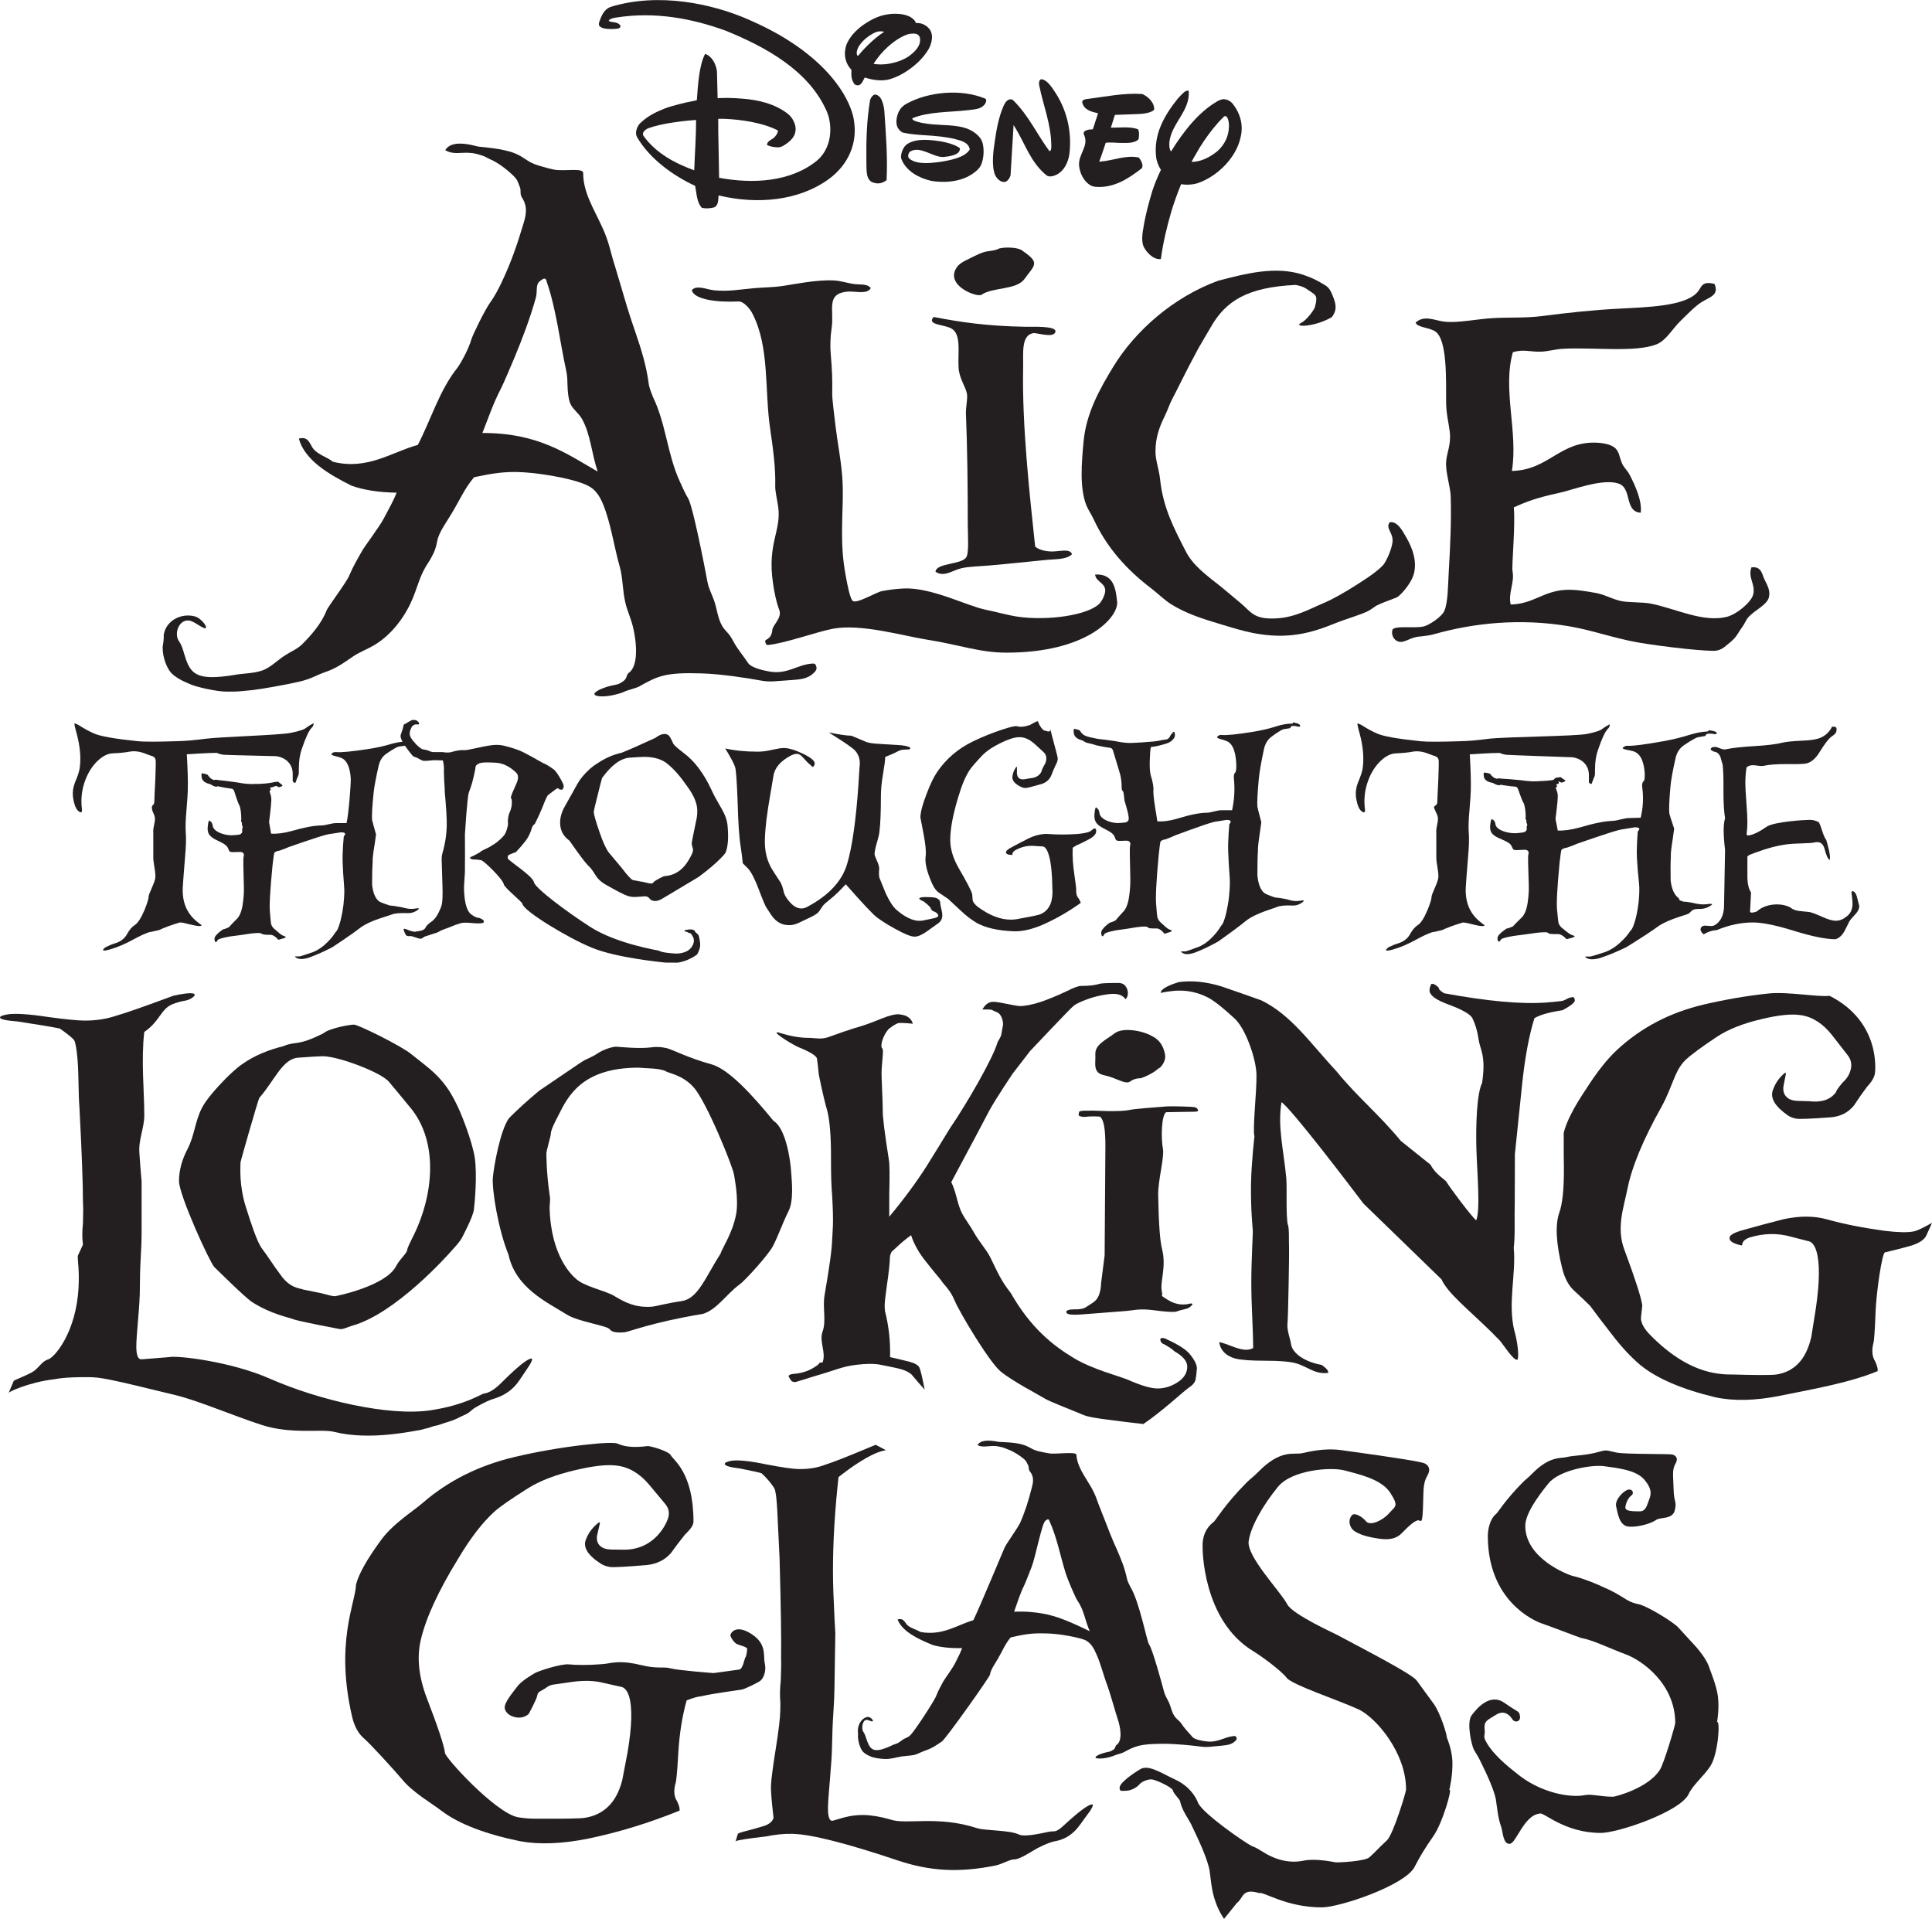 <?xml version="1.0" encoding="UTF-8" standalone="no"?>
<!-- Created with Inkscape (http://www.inkscape.org/) -->
<svg id="svg2" xmlns:rdf="http://www.w3.org/1999/02/22-rdf-syntax-ns#" xmlns="http://www.w3.org/2000/svg" xml:space="preserve" height="104" viewBox="0 0 104.72 104" width="104.72" version="1.1" xmlns:cc="http://creativecommons.org/ns#" xmlns:xlink="http://www.w3.org/1999/xlink" xmlns:dc="http://purl.org/dc/elements/1.1/"><g id="g10" transform="matrix(1.25 0 0 -1.25 -26.292 968.78)"><g id="g126" transform="translate(70.969 730.11)"><path id="path128" d="m0 0c-0.4 0.226-1.247 0.384-1.608 0.107-0.359-0.277-0.85-0.483-0.83-0.899 0.02-0.415-0.131-0.811 0.391-0.918 0.523-0.107 0.915-0.421 1.12-0.267 0.206 0.154 0.463 0.14 0.463 0.14s0.555 0.187 0.812 0.475c-0.16-0.179 0.298 0.145 0.238 0.536-0.061 0.392-0.263 0.617-0.379 0.693-0.117 0.076 0.192-0.093-0.207 0.133" fill="#231f20"/></g><g id="g130" transform="translate(52.954 722.38)"><path id="path132" d="m0 0c-0.156-0.841-0.629-1.512-0.672-1.707-0.666-1.038-0.975-1.955-1.689-2.064-0.603-0.081-1.126-0.23-1.295-0.242-0.717-0.049-1.15 0.18-1.607 0.453-0.369 0.239-1.357 0.419-1.708 0.781-0.105 0.093-1.062 0.917-1.117 3.042-0.004 0.172 0.044 0.351 0.006 0.532-0.152 1.026-0.143 1.776-0.146 1.827-0.008 0.1 0.195 0.79 0.192 0.84-0.01 0.152 0.142 0.467 0.331 0.824 0.41 0.828 1.028 2.065 3.474 2.065 0.286-0.032 0.892-0.015 1.168-0.148 0.12-0.096 0.724-0.152 1.214-0.696 0.566-0.62 1.741-3.528 1.761-3.817 0.003-0.052 0.21-1.013 0.088-1.69m-9.871-1.757c0.314-1.443 1.643-2.046 2.542-2.604 0.475-0.301 1.741-0.473 1.85-0.632 0.11-0.16 0.424-0.145 0.622-0.131 0.21 0.014 1.178 0.43 3.406 0.797 0.611 0.175 1.029 0.861 1.595 1.274 0.242 0.167 1.278 1.312 1.465 1.69 0.286 0.586 0.373 0.901 0.66 1.487 0.238 0.462 0.144 1.3 0.115 1.733-0.039 0.574-0.248 1.878-0.764 2.188-0.849 1.036-1.917 2.243-2.696 2.453-0.983 0.265-1.639 0.621-1.942 0.702-0.244 0.053-0.472 0.064-0.681 0.03-0.477-0.064-1.303 0.015-1.446 0.027-0.185 0.028-0.607-0.122-0.837-0.27-0.351-0.236-0.439-0.2-0.791-0.437l-1.767-1.199c-0.543-0.454-0.976-0.85-1.312-1.192-0.38-0.537-0.651-2.074-0.697-2.571-0.045-0.497 0.218-2.208 0.678-3.345" fill="#231f20"/></g><g id="g134" transform="translate(38.895 721.31)"><path id="path136" d="m0 0c-0.052-0.1-0.2-0.408-0.2-0.461 0-0.162-0.292-0.364-0.489-0.729-0.437-0.848-2.577-1.299-2.657-1.299-0.079 0-0.271 0.043-0.574 0.128-0.264 0.054-0.528 0.109-0.792 0.161-0.133 0.064-0.567 0.034-0.99 0.647-0.318 0.418-0.504 0.742-0.821 1.16-0.197 0.29-0.435 0.996-0.686 1.801-0.289 0.923-0.224 1.697-0.224 1.902 0 0.053 0.731 2.6 0.812 2.795 0.665 0.761 0.998 1.683 1.671 1.747 0.568 0.043 0.932 0.065 1.089 0.065 0.674 0 2.574-0.716 2.878-1.125 0.091-0.107 0.577-0.687 0.947-1.143 1.162-1.432 1.026-3.736 0.036-5.649m2.688 1.263c0.041 0.327 0.143 1.493 0.041 2.229s-0.654 2.107-0.816 2.392c-0.547 1.133-1.181 1.506-1.931 2.116-0.422 0.356-2.309 1.287-2.494 1.287-0.198 0-1.069-0.159-1.32-0.372-1.136-0.58-1.206-0.329-1.748-0.565-0.581-0.14-1.229-0.384-1.784-0.78-0.237-0.161-0.487-0.406-0.699-0.609-0.396-0.408-0.847-0.904-1.046-1.291-0.303-0.602-0.31-1.164-0.614-1.765-0.25-0.472-0.376-0.94-0.376-1.401 0-0.612 1.333-3.525 1.531-3.728 0.158-0.151 1.332-1.322 1.649-1.526 0.832-0.526 1.554-0.646 1.831-0.754 0.225-0.075 1.789-0.381 1.92-0.402 0.172-0.043 0.341 0.071 0.595 0.143 1.846 0.523 4.06 2.965 4.416 3.384 0.145 0.157 0.246 0.289 0.314 0.4 0 0 0.49 0.914 0.531 1.242" fill="#231f20"/></g><g id="g138" transform="translate(72.879 715.22)"><path id="path140" d="m0 0c0.022 0.129 0.038 0.263 0.049 0.399 0.034 0.186-0.077 0.427-0.33 0.724-0.165 0.185-0.479 0.384-0.941 0.595-0.087 0.048-0.159 0.073-0.214 0.073-0.088 0-0.116-0.043-0.082-0.131 0.022-0.072 0.076-0.122 0.164-0.148 0.221-0.124 0.364-0.222 0.429-0.296 0.375-0.21 0.562-0.433 0.562-0.669 0-0.284-0.155-0.519-0.463-0.705-0.264-0.159-0.538-0.241-0.824-0.241-0.287 0-0.711 0.125-1.271 0.371-0.408 0.174-1.539 0.452-2.359 0.946-0.922 0.556-1.872 1.31-2.739 2.827-0.418 0.528-0.538 0.836-0.886 1.544-0.165 0.337-0.482 0.661-0.731 1.116-0.102 0.189-0.384 0.579-0.487 0.777-0.219 0.419-0.248 0.914-0.473 1.367 0.869 1.623 1.42 2.655 1.65 3.101 0.298 0.544 1.007 1.596 1.007 1.596l0.759 0.983s1.746 1.854 1.878 1.953c0.055 0.049 0.138 0.098 0.247 0.149 0.43 0.198 0.87 0.322 1.321 0.371 0.341 0.036 0.571-0.037 0.693-0.223 0.1 0.098 0.126 0.234 0.082 0.408-0.066 0.198-0.192 0.297-0.378 0.297-0.485 0-0.76-0.012-0.827-0.037-0.197-0.062-0.467-0.092-0.807-0.092-0.111 0-0.314-0.075-0.611-0.224-0.418-0.198-0.793-0.352-1.122-0.465-0.375-0.123-0.682-0.184-0.925-0.184-0.065 0-0.346 0.049-0.84 0.149-0.122 0.023-0.227 0.035-0.314 0.035-0.188 0-0.341-0.11-0.463-0.333h0.232c0.22 0 0.154-0.024 0.407-0.123 0.198-0.086 0.257-0.379 0.257-0.527 0-0.037-0.05-0.248-0.072-0.409-0.022-0.16-0.143-0.278-0.178-0.396-0.199-0.669-1.292-2.582-2.061-3.707-0.33-0.545-0.666-1.089-1.007-1.634-0.44-0.692-0.98-1.423-1.617-2.189v1.001c0.022 0.78 0.016 1.269-0.017 1.467-0.187 1.187-0.275 1.898-0.264 2.134 0 0.173-0.016 0.637-0.049 1.392-0.033 0.618 0.127 1.243 0.016 1.317-0.087 0.112 0.044 0.555 0.286 0.828 0.32 0.234 0.236 0.163 0.391 0.248 0.055 0.026 0.274 0.019 0.66-0.018-0.044 0.16-0.154 0.278-0.331 0.353-0.076 0.024-0.164 0.043-0.263 0.055-0.165 0.013-0.419-0.049-0.759-0.185-0.485-0.199-0.869-0.334-1.155-0.408-0.21-0.062-0.59-0.193-1.14-0.391-0.33-0.122-0.6-0.037-0.886-0.037-0.352 0-0.753 0.068-1.204 0.205-0.067 0.024-0.11 0.036-0.132 0.036-0.088 0-0.025-0.074 0.189-0.222 0.215-0.148 0.444-0.285 0.686-0.409 0.04-0.02 0.76-0.284 0.835-0.5 0.011-0.037 0.038-0.273 0.083-0.706 0.142-0.705 0.269-1.242 0.379-1.614 0.098-0.434 0.149-1.071 0.149-1.911v-0.26c0-0.583 0.016-1.064 0.049-1.448 0.034-0.581 0.044-1.021 0.034-1.317-0.024-0.459-0.034-0.65-0.034-0.575 0-0.372-0.11-1.188-0.33-2.45-0.088-0.533 0.083-1.104-0.082-1.556s0.17-0.92-0.006-1.351c-0.243 0 0 0-0.364-0.211-0.254-0.162-0.545-0.254-0.874-0.279-0.154-0.013-0.231-0.05-0.231-0.111 0-0.011 0.038-0.075 0.115-0.186 0.044-0.049 0.111-0.068 0.198-0.055 0.253 0.074 0.512 0.155 0.775 0.241 0.925 0.259 1.213 0.427 1.84 0.501 0.407 0.05 0.732 0.055 0.973 0.019 0.264-0.05 0.537-0.106 0.818-0.167 0.28-0.062 0.486-0.155 0.619-0.279 0.186-0.222 0.373-0.44 0.561-0.649-0.1 0.52-0.173 0.834-0.224 0.947-0.048 0.111-0.19 0.196-0.42 0.259-0.287 0.075-0.573 0.142-0.857 0.204 0.02 0.668-0.051 1.33-0.216 1.986-0.011 0.061-0.017 0.141-0.017 0.241 0 0.149 0.034 0.452 0.1 0.91 0.076 0.507 0.121 0.929 0.133 1.262 0.031 0.086 0.053 0.141 0.065 0.167l-0.003-0.002c0.088 0.163-0.213-0.206 0.145 0.13 0.341 0.321 0.475 0.421 0.705 0.593 0.055-0.185 0.222-0.595 0.552-1.027 0.462-0.595 0.722-0.881 0.767-0.955 0.109-0.175 0.371-0.369 0.569-0.852 0.22-0.52 1.499-2.661 1.994-3.073 0.494-0.411 1.711-1.046 1.913-1.175s1.171-0.495 1.686-0.716c0.1-0.048 0.357-0.104 0.776-0.165 0.847-0.112 1.452-0.187 1.815-0.224 0.78 0.52 1.78 1.452 1.961 1.568 0.182 0.119 0.283 0.242 0.306 0.372" fill="#231f20"/></g><g id="g142" transform="translate(72.805 726.82)"><path id="path144" d="m0 0c0.124 0.001 0.183 0.018 0.178 0.055 0.001 0.052-0.037 0.098-0.116 0.134-0.08 0.039-1.083 0.053-1.215 0.044-0.548-0.048-1.404-0.1-1.677-0.162-0.158-0.034-0.457-0.047-0.886-0.043-0.193 0.008-0.43 0.014-0.708 0.021-0.079-0.006-0.189-0.006-0.329-0.004-0.156-0.005-0.233-0.027-0.23-0.067 0.001-0.013-0.001-0.031-0.009-0.054-0.006-0.024-0.01-0.042-0.009-0.056 0.004-0.054 0.088-0.084 0.255-0.093 0.201 0.027 0.424 0.031 0.669 0.013 0.107-0.075 0.179-0.285 0.212-0.627 0.021-0.215 0.03-0.49 0.025-0.828-0.009-1.289-0.019-2.775-0.032-4.562-0.043-0.342-0.093-0.736-0.152-1.19-0.007-0.171-0.027-0.311-0.061-0.422-0.048-0.196-0.149-0.343-0.3-0.44-0.231-0.154-0.352-0.229-0.361-0.228-0.101-0.043-0.24-0.063-0.415-0.058-0.255 0-0.378-0.041-0.375-0.119 0.001-0.028 0.028-0.056 0.079-0.084 0.105-0.034 0.304-0.041 0.603-0.017 0.302 0.024 0.837 0.066 1.622 0.125 0.168 0.007 0.419 0.033 0.756 0.079 0.216 0.021 0.456 0.013 0.72-0.022 0.501-0.067 0.825-0.088 0.97-0.066 0.105 0.04 0.261 0.083 0.466 0.13 0.061 0.013 0.127 0.053 0.198 0.119 0.072 0.065 0.076 0.101 0.011 0.108-0.027 0.004-0.063-0.002-0.109-0.018-0.315-0.066-0.621-0.007-0.914 0.175-0.407 0.263-0.191 0.116-0.253 0.331-0.103 0.442 0.199 1.06 0.012 1.843-0.098 0.35-0.157 1.176-0.176 2.429 0.002 0.228 0.047 0.598 0.136 1.105 0.074 0.437 0.098 0.713 0.071 0.834-0.088 0.482-0.066 1.472 0.139 1.595 0.029 0.007 1.029 0.014 1.205 0.02" fill="#231f20"/></g><g id="g146" transform="translate(28.554 731.85)"><path id="path148" d="m0 0c-1.282-0.474-2.109-0.764-2.481-0.866-0.411-0.141-0.865-0.212-1.366-0.212-0.295 0-0.821 0.052-1.577 0.155-0.846 0.128-1.436 0.167-1.769 0.114-0.218-0.037-0.327-0.083-0.327-0.133 0-0.078 0.255-0.136 0.769-0.175 0.833-0.126 1.443-0.229 1.827-0.306 0.359-0.257 0.564-0.424 0.616-0.5 0.064-0.115 0.115-0.41 0.153-0.885 0.052-0.655 0.028-1.383 0.079-2.037 0.102-1.95 0.153-3.322 0.153-4.117 0.013-0.179 0.013-0.479 0-0.903-0.038-0.347-0.038-0.653 0-0.924l-0.226-0.494c0-0.295 0.073-0.618 0.034-1.371-0.101-1.945-1.045-3.039-1.321-3.116s-0.41-0.397-0.7-0.558c-0.253-0.141-0.776-0.345-0.788-0.371-0.039-0.102-0.189-0.429-0.227-0.544-0.089 0.038 0.88 0.485 1.983 0.614 0.474 0.09 1.051 0.091 1.461 0.091 0.553 0 0.917-0.076 3.808-0.782 1.006-0.247 2.52-0.902 3.745-1.296 1.278-0.411 2.575-0.156 3.113-0.293 1.577-0.397 3.451 0.045 3.757 0.081 0.038 0.004 0.227 0.068 0.284 0.075 0.058 0.006 0.289 0.097 0.327 0.101 0.166 0.019 0.295 0.089 0.576 0.173 0.389 0.115 0.447 0.187 0.637 0.265 0.391 0.163 0.308 0.226 0.599 0.386 0.339 0.194 0.603 0.316 0.79 0.364 0.387 0.122 0.699 0.325 0.937 0.611 0.058 0.059 0.251 0.339 0.581 0.842 0.075 0.124 0.11 0.212 0.104 0.264-0.002 0.012-0.015 0.017-0.041 0.014-0.177-0.021-0.596-0.36-1.256-1.016-0.3-0.306-0.559-0.472-0.775-0.497-0.141-0.016-0.795-0.495-2.318-0.727-1.814-0.276-4.861 0.437-6.986 1.372-1.718 0.754-4.036 1.008-4.355 0.932l-1.2-0.096c-0.153-0.011-0.23 0.174-0.23 0.559 0 0.192 0.026 0.581 0.077 1.165 0.052 0.582 0.077 1.028 0.077 1.336 0 0.474 0.013 0.926 0.039 1.357 0.025 0.429 0.037 0.771 0.037 1.028v2.269c-0.037 0.398-0.069 0.801-0.095 1.212-0.051 0.603 0.211 1.081 0.211 1.657 0 1.052-0.142 2.381-0.001 3.611 0.68 0.462 0.714 1 1.227 1.205 0.205 0.078 0.391 0.129 0.557 0.154 0.313 0.049 0.937 0.532-0.519 0.212" fill="#231f20"/></g><g id="g150" transform="translate(104.01 721.63)"><path id="path152" d="m0 0c-0.262-0.052-0.675-0.043-1.242 0.025-0.961 0.131-1.8 0.298-2.511 0.498-0.55 0.153-1.168 0.158-1.857 0.013-0.592-0.148-1.181-0.307-1.762-0.471-0.38-0.102-0.582-0.209-0.605-0.323-0.031-0.156 0.148-0.274 0.541-0.352-0.001 0.148 0.098 0.26 0.303 0.34 0.635 0.199 1.255 0.208 1.864 0.03 0.253-0.066 0.507-0.132 0.76-0.195 0.13-0.057 0.228-0.194 0.295-0.415 0.152-0.503 0.144-1.329-0.022-2.48-0.118-0.759-0.185-1.175-0.199-1.246-0.114-0.495-0.3-0.876-0.556-1.142-0.258-0.269-0.58-0.43-0.967-0.487-0.225-0.029-0.862-0.028-1.905 0.002-0.283-0.004-0.56 0.02-0.832 0.074-0.921 0.183-1.823 0.726-2.712 1.626-0.274 0.276-0.413 0.524-0.415 0.75 0.017 0.172 0.037 0.353 0.059 0.541-0.042 0.334-0.304 1.148-0.785 2.441-0.347 0.942-0.014 1.834 0.138 2.601 0.192 0.97 0.688 2.164 1.488 3.588 0.493 0.907 0.554 1.555 1.038 2.021 0.232 0.219 0.689 0.559 1.377 1.014 0.487 0.317 1.124 0.569 1.913 0.753 0.741 0.178 1.308 0.236 1.703 0.172 0.503-0.071 0.956-0.359 1.358-0.868l0.674-0.866c0.138-0.176 0.185-0.369 0.142-0.584-0.045-0.227-0.162-0.427-0.352-0.596-0.183-0.215-0.283-0.357-0.297-0.428-0.236-0.323-0.624-0.454-1.159-0.39-0.186 0.007-0.365 0.013-0.537 0.016-0.203 0.013-0.355 0.07-0.458 0.182-0.104 0.108-0.146 0.256-0.123 0.445 0.037 0.183 0.072 0.362 0.105 0.533 0.021 0.1-0.05 0.065-0.209-0.104-0.159-0.167-0.275-0.363-0.352-0.585-0.129-0.343 0.086-0.711 0.651-1.104 0.097-0.064 0.214-0.11 0.351-0.138 0.135-0.026 0.641-0.007 1.515 0.058 0.415 0.035 0.748 0.206 0.996 0.51 0.181 0.277 0.364 0.542 0.558 0.799 0.2 0.213 0.316 0.405 0.349 0.574 0.015 0.07 0.296 2.243-1.962 3.384-0.513-0.061-1.806 0.188-2.639 0.102-0.928-0.097-1.869-0.258-2.823-0.481-1.464-0.345-2.714-1-3.753-1.963-0.421-0.39-0.872-0.959-1.348-1.706-0.536-0.797-0.856-1.428-0.966-1.896-0.001-0.797 0.001-1.299 0.008-1.508 0.005-0.918-0.061-1.571-0.202-1.957-0.182-0.524-0.139-1.333 0.132-2.421 0.105-0.42 0.276-0.74 0.516-0.956 0.239-0.218 0.47-0.437 0.692-0.659 0.296-0.399 0.596-0.791 0.897-1.177 0.434-0.574 0.861-1.035 1.277-1.385 0.715-0.583 1.798-1.051 3.251-1.399 0.797-0.172 1.733-0.151 2.81 0.065 1.243 0.256 2.98 0.547 4.231 1.068 0.017 0.086-0.019 0.227-0.105 0.42-0.133 0.205-0.159 0.469-0.079 0.793 0.031 0.081 0.064 0.538 0.096 1.368 0.03 0.829 0.281 2.563 0.408 2.568 0.508 0.12 0.898 0.221 1.165 0.301 0.335 0.112 0.544 0.255 0.627 0.432 0.082 0.176 0.164 0.358 0.248 0.549-0.406-0.231-0.673-0.354-0.802-0.374" fill="#231f20"/></g><g id="g154" transform="translate(85.723 717.25)"><path id="path156" d="m0 0c0.102-0.109 0.212-0.221 0.332-0.336 0.119-0.116 0.624-0.939 0.785-0.84 0.089 0.266-0.078 1.072-0.133 1.218-0.309 1.224 0.076 2.483-0.034 3.627 0.069 0.581 0.023 1.188 0.044 1.99 0.001 0.703 0.004 1.395 0.006 2.075 0.104 1.019 0.209 2.022 0.312 3.011 0.124 1.177 0.301 2.135 0.536 2.882 0.242 0.146 0.647 0.26 1.218 0.344 0.371 0.199 0.549 0.346 0.533 0.442-0.007 0.044-0.023 0.085-0.047 0.125-0.101 0.004-0.203-0.022-0.301-0.079-0.1-0.055-0.184-0.086-0.249-0.091-0.212-0.025-0.426-0.046-0.639-0.062-1.078-0.08-2.564 0.056-4.435 0.402-0.173 0.11-0.246 0.186-0.221 0.23-0.127 0.135-0.235 0.192-0.328 0.175-0.064-0.118-0.089-0.224-0.078-0.315 0.025-0.194 0.294-0.386 0.809-0.575 0.588-0.218 0.936-0.411 1.041-0.583 0.135-0.275 0.225-0.582 0.272-0.918 0.067-0.476 0.333-0.697 0.155-1.902-0.232-0.463-0.275-1.838-0.248-2.846 0.029-1.022 0.182-2.66-0.007-3.112-0.206 0.163-1.13 1.4-1.298 1.678-0.043 0.078-0.48 0.325-0.68 0.731l-1.291 1.033c-0.945 1.151-1.871 1.891-2.778 3.005-1.125 1.204-1.975 2.466-3.277 3.093-0.566 0.202-1.135 0.4-1.707 0.597-0.665 0.207-1.288 0.27-1.868 0.192-0.517-0.16-0.779-0.316-0.783-0.469 0.193 0.044 0.388 0.074 0.582 0.091 0.532 0.043 1.035-0.059 1.509-0.312 0.284-0.164 0.658-0.464 1.127-0.902 0.472-0.442 0.923-1.747 0.935-2.422 0.015-0.733-0.177-2.352-0.088-2.681 0 0-0.131-1.099-0.149-2.06-0.018-1.061 0.076-1.995 0.076-1.995 0.015-0.092-0.063-1.255-0.063-2.267-0.001-1.037 0.077-1.934 0.08-2.851-0.087-0.049-0.188-0.071-0.296-0.074-0.154-0.003-0.367 0.05-0.636 0.156-0.269 0.107-0.449 0.164-0.542 0.174 0.057-0.356 0.29-0.594 0.698-0.71 0.252-0.063 0.688-0.096 1.312-0.095 0.627 0 1.073-0.038 1.333-0.115 0.097-0.021 0.312-0.116 0.649-0.281 0.267-0.124 0.512-0.166 0.734-0.129 0.023 0.082-0.071 0.197-0.281 0.344-0.663 0.113-1.291 0.473-1.335 0.94-0.012 0.125-0.179 0.576-0.148 0.838 0.032 0.261 0.081 3.205 0.069 3.329-0.017 0.179 0.02 0.85-0.057 0.984-0.088 0.465-0.023 1.573-0.065 2.023-0.112 1.209-0.383 2.214-0.206 3.279 0.443-0.306 2.878-3.505 3.556-4.4l3.38-3.28c0.277-0.608 1.107-1.253 2.185-2.306" fill="#231f20"/></g><g id="g158" transform="translate(62.533 763.45)"><path id="path160" d="m0 0c-0.579-0.815 0.933-1.36 1.073-1.197 0.483 0.32 1.505 0.196 1.847 0.67 0.447 0.615 0.691 0.694-0.054 1.208-0.216 0.216-1.022 0.179-1.104 0.086-0.379-0.13-0.442-0.01-0.987-0.288-0.293-0.15-0.631-0.276-0.775-0.479" fill="#231f20"/></g><g id="g162" transform="translate(69.3 759.11)"><path id="path164" d="m0 0c-0.588-0.969-1.164-1.998-1.28-3.226-0.086-0.917-0.178-2.013 0.12-2.77 0.074-0.187 0.224-0.401 0.319-0.609 0.56-1.208 1.411-2.168 2.481-2.982 0.319-0.244 0.587-0.518 0.879-0.7 0.649-0.404 1.338-0.624 2.202-0.883 0.434-0.13 0.922-0.281 1.359-0.365 1.529-0.293 2.542 0.014 3.558 0.427 0.478 0.193 1.034 0.341 1.401 0.518 0.161 0.074 0.274 0.196 0.439 0.273 0.268 0.124 0.504 0.204 0.795 0.317 0.136 0.036 0.645 0.581 0.765 1.022 0.159 0.574-0.075 1.154-0.319 1.582-0.175 0.303-0.381 0.708-0.719 0.67-0.204-0.253 0.139-0.444 0.119-0.821-0.014-0.268-0.197-0.718-0.36-0.975-0.102-0.159-0.486-0.452-0.72-0.608-0.555-0.372-1.348-0.871-1.959-1.127-0.549-0.229-1.156-0.585-1.962-0.639-1.042-0.067-1.13 0.286-1.6 0.671-0.299 0.243-0.626 0.53-0.84 0.7-0.615 0.484-1.209 0.916-1.52 1.521-0.493 0.964-0.99 1.878-1.12 3.136-0.042 0.408-0.197 0.816-0.2 1.187-0.005 0.626 0.182 1.112 0.4 1.55 0.128 0.259 0.212 0.53 0.32 0.731 0.14 0.26 0.686 1.369 0.84 1.645 0.096 0.171 0.215 0.416 0.302 0.569 0.215 0.379 0.367 0.621 0.539 0.921 0.644 1.132 1.589 1.728 3.68 1.825 0.328-0.071 0.366-0.1 0.563-0.236 0.158-0.109 0.27-0.159 0.318-0.281 0.035-0.091-0.019-0.397-0.081-0.517-0.053-0.106-0.336-0.499-0.56-0.609-0.384-0.188 0.521-0.213 1.322 0.243 0.285 0.359 0.15 0.673 0.001 1.027-0.011 0.027-0.099 0.264-0.306 0.371-0.288 0.173-0.499 0.296-0.929 0.44-1.209 0.403-2.526 0.044-3.688-0.255-1.949-0.711-3.61-2.179-4.559-3.743" fill="#231f20"/></g><g id="g166" transform="translate(83.26 760.66)"><path id="path168" d="m0 0c0.546-0.343 0.473-2.159 0.481-3.095 0.002-0.49 0.121-0.918 0.158-1.265 0.063-0.578-0.131-0.889-0.158-1.296-0.032-0.457 0.187-1.082 0.199-1.516 0.029-1.048-0.016-2.061-0.08-3.159-0.042-0.7-0.033-1.431-0.201-1.801-0.114-0.255-0.657-0.608-0.879-0.663-0.398-0.102-1.177 0.047-1.359-0.128-0.08-0.207 0.036-0.484 0.278-0.537 0.27-0.055 0.497 0.209 0.93 0.227 0.139 0.012 0.438 0.056 0.557 0.09 1.711 0.489 3.748 0.717 5.913 0.348 0.982-0.169 1.931-0.516 2.96-0.697 1.097-0.192 3.222-0.427 3.439-0.346 0.159 0.032 0.274 0.114 0.401 0.221 0.152 0.124 0.251 0.195 0.384 0.354 0.103 0.125 0.186 0.292 0.296 0.435 0.1 0.132 0.16 0.311 0.279 0.443 0.274 0.298 0.8 0.521 0.88 0.853 0.073 0.292-0.076 0.528-0.2 0.789-0.104 0.222-0.126 0.563-0.559 0.505-0.162-0.454 0.182-0.716 0.079-1.168-0.074-0.335-0.722-0.875-1.159-0.979-1.017-0.244-2.171 0.344-3.24 0.569-0.417 0.087-0.994 0.042-1.36 0.125-0.399 0.093-0.695 0.282-1.079 0.348-0.429 0.074-0.903 0.161-1.361 0.127-0.92-0.069-1.358-0.61-2.319-0.631-0.118 0.509 0.179 0.943 0.079 1.452-0.041 0.215 0.131 1.981 0.056 2.759 0.579 0.261 0.998 0.419 1.943 0.623 0.595 0.126 1.893 0.646 2.602 0.41 0.593-0.199 0.24-1.219 0.958-1.264 0.068 0.502-0.231 1.166-0.479 1.643-0.092 0.178-0.252 0.323-0.32 0.473-0.138 0.303-0.121 0.558-0.359 0.727-0.19 0.136-0.52 0.181-0.68 0.19-1.672 0.108-2.112-1.181-3.747-1.222 0.276 1.692-0.417 3.532 0.042 5.15 0.485 0.14 0.749 0.005 1.225 0.022 0.29 0.01 0.613 0.108 0.959 0.126 1.304 0.07 3.13-0.169 4.04 0.19 0.424 0.167 0.7 0.681 1.039 1.011 0.31 0.299 0.624 0.635 0.92 0.821 0.367 0.231 0.766 0.298 0.561 0.791-0.59 0.14-0.54-0.147-0.759-0.38-0.56-0.592-2.142-0.628-3.4-0.695-1.1-0.058-2.193-0.173-3.281-0.316-0.763-0.1-1.513-0.051-2.199-0.095-0.691-0.043-1.471-0.21-2.039-0.157-0.427 0.039-0.889 0.317-1.282-0.032 0.061-0.218 0.561-0.204 0.841-0.38" fill="#231f20"/></g><g id="g170" transform="translate(65.838 760.58)"><path id="path172" d="m0 0c0.168 0.021 0.9-0.237 0.962 0.062 0.052 0.264-1.029 0.208-1.281 0.213-1.669 0.03-2.765 0.188-4 0.425-0.342-0.378 0.557-0.307 0.841-0.548 0.351-0.298 0.204-1.033 0.239-1.643 0.028-0.482 0.298-0.81 0.361-1.125 0.046-0.231-0.056-0.579-0.04-0.915 0.06-1.429 0.079-3.19 0.079-4.777 0-0.497 0.065-1.254-0.079-1.431-0.252-0.308-1.286-0.224-1.32-0.608 0.367-0.25 0.734 0.062 1.12 0.152 0.344 0.08 0.796 0.082 1.239 0.122 0.824 0.072 1.631 0.161 2.48 0.243 0.374 0.035 0.844 0.007 1.08 0.244-0.096 0.28-0.599 0.094-0.959 0.121-0.293 0.022-0.503 0.09-0.64 0.213-0.244 2.299-0.572 5.259-0.521 7.761 0.013 0.624-0.096 1.395 0.439 1.491" fill="#231f20"/></g><g id="g174" transform="translate(63.76 748.59)"><path id="path176" d="m0 0c-0.793 0.162-2.338 0.971-3.534 0.918-0.299-0.013-0.614-0.049-0.95-0.114-0.256-0.05-1.033-0.531-1.25-0.435-0.127 0.057-0.249 0.709-0.319 1.096-0.135 0.732-0.164 1.302-0.161 1.978 0.002 0.702 0.068 1.595 0.009 2.323-0.069 0.845-0.199 1.42-0.288 2.17-0.038 0.332-0.15 1.19-0.147 1.402 0.011 0.629-0.002 1.03-0.064 1.746-0.031 0.346-0.017 0.751 0.039 1.126 0.12 0.79-0.261 1.471 0.657 1.578 0.337 0.039 0.878-0.143 1.04 0.152-0.149 0.21-0.5 0.14-0.761 0.183-0.282 0.045-0.552 0.138-0.841 0.152-0.772 0.034-1.686-0.162-2.239-0.244-0.371-0.055-0.802-0.056-1.201-0.091-0.66-0.058-1.135-0.156-1.758-0.092-0.321 0.034-0.763 0.25-0.961 0 0.114-0.42 1.152-0.526 2.001-0.486 0.246 0.034 0.554-0.354 0.64-0.548 0.734-1.433 0.516-3.322 0.752-4.932 0.131-0.891 0.249-1.761 0.225-2.527-0.005-0.23 0.104-0.694 0.131-0.912 0.136-1.039-0.478-1.562-0.23-3.277 0.066-0.454 0.142-0.823 0.275-1.182 0.129-0.346-0.282-0.645-0.301-0.861-0.039-0.452-0.356-0.391-0.306-0.511 0.008-0.038 0.019-0.156 0.128-0.144 0.763 0.082 2.1 0.569 2.796 0.703 1.219 0.233 3.072-0.311 4.056-0.466 1.452-0.228 2.304-0.569 3.484-0.569 3.421 0 4.797 1.469 4.797 2.169-0.059 0.51-0.1 1.27-0.959 1.217 0.031-0.307 0.415-0.349 0.439-0.67 0.012-0.162-0.124-0.454-0.239-0.577-0.474-0.511-2.233-0.771-3.561-0.579-0.406 0.059-0.897 0.202-1.399 0.304" fill="#231f20"/></g><g id="g178" transform="translate(41.951 756.25)"><path id="path180" d="m0 0c0.261 0.652 0.466 1.279 0.8 1.917 0.099 0.187 0.482 1.084 0.599 1.37 0.306 0.735 0.674 1.69 0.921 2.586 0.077 0.281-0.034 0.586 0.201 0.73 0.067 0.056 0.144 0.093 0.159 0.093 0.027 0 0.1-0.026 0.1-0.111 0.432-1.237 0.575-2.617 0.859-3.907 0.092-0.409 0-0.895 0.16-1.37 0.088-0.255 0.373-0.437 0.52-0.7 0.373-0.663 0.413-1.483 0.68-2.282-1.365 0.788-2.591 1.68-4.999 1.674m14.481-10.129c-0.027 0.044-0.014 0.152-0.192 0.13-0.649-0.05-1.061-0.478-1.836-0.345-0.276 0.047-0.787 0.163-0.929 0.367-0.245 0.362-0.432 0.572-0.605 0.877-0.055 0.097-0.106 0.2-0.17 0.293-0.103 0.151-0.254 0.27-0.35 0.437-0.206 0.36-0.225 0.763-0.359 1.125-0.111 0.3-0.229 0.513-0.281 0.793-0.14 0.761-0.639 3.297-0.839 3.621-0.136 0.22-0.252 0.495-0.36 0.73-0.538 1.164-0.603 2.516-1.16 3.653-0.055 0.149-0.162 0.376-0.191 0.607-0.097 0.745-0.311 1.444-0.568 2.194-0.127 0.367-0.249 0.725-0.361 1.095-0.157 0.517-0.447 1.523-0.535 1.799-0.196 0.605-0.238 1.004-0.545 1.67-0.396 0.86-0.829 1.519-0.829 2.355 0.006 0.231-0.764 0.077-1.222 0.139-0.255 0.049-0.436 0.108-0.739 0.193-0.508 0.168-0.53 0.319-0.97 0.508-0.553 0.24-1.521 0.285-1.624 0.307-0.816 0.224-1.245 0.143-1.427-0.155 0.315-0.194 0.619-0.101 0.992-0.114 0.272-0.009 0.386-0.053 0.637-0.13 0.116-0.038 0.219-0.11 0.322-0.154 0.352-0.148 0.759-0.469 1.02-0.727 0.192-0.191 0.177-0.282 0.264-0.471 0.066-0.167-0.011-0.268 0.084-0.448 0.304-0.447 0.152-0.878 0.052-1.211-0.254-0.858-0.538-1.661-0.92-2.465-0.148-0.314-0.314-0.629-0.52-0.913-0.202-0.283-0.729-1.34-0.8-1.583-0.125-0.427-0.467-1.041-0.606-1.225-0.77-0.959-1.134-2.22-1.714-3.341-1.119-0.3-2.174-1.107-3.679-0.73-0.255 0.204-0.615 0.292-0.841 0.547-0.156 0.177-0.198 0.581-0.64 0.458 0.259-0.941 1.3-1.548 2.28-2.04 0.535-0.192 1.187-0.293 1.961-0.305-0.12-0.312-0.328-0.69-0.561-1.126-0.202-0.377-0.798-1.163-0.92-1.37-0.189-0.33-0.421-0.732-0.56-1.065-0.091-0.277-0.925-1.36-0.999-1.551-0.214-0.553-0.657-1.061-1.034-1.438-0.217-0.221-0.433-0.298-0.726-0.479-0.347-0.214-0.653-0.543-0.999-0.671-0.41-0.15-0.82-0.122-1.305-0.214-0.138-0.027-0.315-0.044-0.456-0.059-1.239-0.128-1.427 0.236-1.655 0.993-0.042 0.144-0.099 0.363-0.211 0.52-0.293 0.396 0.078 1.152 0.607 0.851 0.118-0.045 0.317-0.214 0.505-0.272 0.175 0-0.151 0.44-0.432 0.516-0.583 0.159-1.251-0.172-1.352-0.792 0.01-0.231-0.039-0.469-0.048-0.536-0.007-0.486 0.203-0.928 0.354-1.102 0.175-0.199 0.495-0.368 0.778-0.483 0.272-0.142 1.248-0.357 1.659-0.348 0.14 0.002 0.384-0.005 0.555 0.014 0.188 0.02 0.374 0.032 0.559 0.053 0.261 0.032 0.584 0.084 0.88 0.139 0.344 0.065 0.605 0.107 0.902 0.174 0.168 0.037 0.335 0.064 0.638 0.168 0.203 0.071 0.488 0.22 0.715 0.296 0.485 0.162 0.806 0.398 1.186 0.66 0.292 0.203 0.642 0.328 0.959 0.518 0.837 0.5 1.402 1.374 1.68 2.07 0.219 0.548 0.303 0.986 0.665 1.518 0.075 0.111 0.171 0.293 0.228 0.415 0.076 0.166 0.114 0.329 0.148 0.503 0.073 0.386 0.397 0.81 0.638 1.216 0.342 0.57 0.564 1.089 0.961 1.552 0.755 0.157 1.313 0.267 2.16 0.213 0.869-0.056 2.357-0.309 2.88-0.639 0.375-0.237 0.543-0.683 0.681-1.095 0.26-0.787 0.374-1.586 0.599-2.374 0.134-0.477 0.112-1.002 0.241-1.553 0.071-0.313 0.233-0.662 0.319-1.004 0.183-0.733 0.25-1.743-0.173-2.03-0.112-0.085-0.067-0.238-0.224-0.351-0.23-0.17-0.282-0.147-0.534-0.204-0.194-0.047-0.474-0.134-0.634-0.249-0.373-0.236 0.387-0.323 1.151-0.035 0.126 0.076 0.556 0.175 0.673 0.238 0.829 0.468 1.154 0.628 2.733 0.577 0.863-0.027 2.002-0.205 2.599-0.316 0.374-0.07 0.678-0.009 0.921 0 0.617 0.051 0.921 0.034 1.22 0.238 0.176 0.14 0.267 0.231 0.229 0.373" fill="#231f20"/></g><g id="g182" transform="translate(51.248 739.57)"><path id="path184" d="m0 0c-0.147-0.703-0.22-1.069-0.22-1.097 0-0.057 0.009-0.113 0.029-0.169 0.019-0.057 0.029-0.1 0.029-0.129 0-0.085-0.058-0.224-0.175-0.416-0.254-0.448-0.606-0.689-1.052-0.722-0.062 0-0.433-0.196-0.486-0.264-0.024-0.041-0.058-0.06-0.105-0.06-0.046 0-0.158 0.022-0.335 0.068-0.154 0.029-0.309 0.057-0.463 0.085-0.077 0.034-0.24 0.213-0.486 0.536-0.185 0.222-0.371 0.442-0.556 0.663-0.116 0.153-0.247 0.443-0.394 0.867-0.168 0.488-0.254 0.786-0.254 0.893 0 0.028 0.046 0.23 0.14 0.603 0.114 0.466 0.188 0.752 0.219 0.86 0.401 0.555 0.799 0.85 1.192 0.884 0.332 0.023 0.545 0.035 0.637 0.035 0.393 0 0.709-0.086 0.949-0.256 0.192-0.148 0.378-0.329 0.555-0.544 0.054-0.057 0.174-0.216 0.359-0.476 0.294-0.397 0.439-0.752 0.439-1.063 0-0.097-0.007-0.196-0.022-0.298m1.33-0.298c-0.022 0.199-0.1 0.414-0.231 0.647-0.232 0.397-0.382 0.674-0.451 0.833-0.34 0.736-0.748 1.281-1.228 1.632-0.246 0.187-0.393 0.319-0.439 0.391-0.039 0.096-0.085 0.193-0.14 0.285-0.053 0.095-0.134 0.14-0.242 0.14-0.115 0-0.247-0.056-0.394-0.169-0.662-0.306-1.153-0.522-1.469-0.647-0.34-0.074-0.672-0.215-0.995-0.425-0.139-0.084-0.271-0.181-0.394-0.289-0.232-0.215-0.405-0.424-0.52-0.628-0.178-0.319-0.356-0.635-0.533-0.954-0.147-0.248-0.221-0.495-0.221-0.739 0-0.323 0.136-0.581 0.405-0.774 0.425-0.612 0.696-0.972 0.811-1.08 0.093-0.079 0.201-0.22 0.324-0.425 0.093-0.153 0.231-0.283 0.416-0.391 0.487-0.278 0.811-0.446 0.973-0.502 0.132-0.039 0.254-0.052 0.37-0.042 0.262 0.017 0.386 0.026 0.37 0.026 0.093 0 0.161-0.03 0.204-0.09 0.041-0.06 0.102-0.095 0.179-0.106 0.099-0.023 0.215 0.003 0.347 0.076 0.2 0.12 0.401 0.238 0.602 0.358l1.007 0.603c0.44 0.329 0.763 0.604 0.972 0.825 0.093 0.091 0.158 0.166 0.196 0.23 0.108 0.266 0.135 0.671 0.081 1.215" fill="#231f20"/></g><g id="g186" transform="translate(54.569 741.37)"><path id="path188" d="m0 0c0.05 0.351 0.296 0.645 0.737 0.883 0.109 0.056 0.201 0.084 0.276 0.084 0.084 0 0.162-0.04 0.237-0.122 0.075-0.08 0.149-0.162 0.226-0.243 0.149-0.137 0.228-0.206 0.238-0.206 0.015 0 0.041 0.036 0.074 0.112 0.041 0.125-0.116 0.275-0.475 0.451-0.36 0.174-0.647 0.262-0.863 0.262-0.109 0-0.277-0.027-0.506-0.079-0.229-0.054-0.436-0.08-0.619-0.08-0.533 0-1.004 0.047-1.412 0.14 0.249-0.412 0.394-0.685 0.43-0.816 0.038-0.131 0.075-0.632 0.107-1.5 0.024-0.932 0.071-1.589 0.137-1.97 0.034-0.231 0.063-0.463 0.087-0.693l0.226-0.226c0.142-0.156 0.296-0.456 0.464-0.9 0.182-0.482 0.294-0.748 0.336-0.797 0.157-0.25 0.258-0.397 0.3-0.441 0.142-0.162 0.304-0.263 0.487-0.3 0.076-0.013 0.146-0.019 0.213-0.019 0.126 0 0.265 0.036 0.418 0.108 0.155 0.072 0.316 0.149 0.482 0.23 0.199 0.094 0.327 0.179 0.381 0.257 0.055 0.079 0.111 0.162 0.168 0.249 0.052 0.062 0.163 0.162 0.339 0.3 0.175 0.138 0.392 0.347 0.65 0.629 0.733-0.831 1.183-1.311 1.35-1.435 0.208-0.156 0.466-0.319 0.775-0.488 0.41-0.23 0.696-0.348 0.863-0.348 0.133 0 0.299 0.069 0.5 0.207 0.166 0.119 0.332 0.238 0.5 0.356 0.134 0.088 0.2 0.21 0.2 0.367 0 0.068-0.014 0.16-0.044 0.275-0.029 0.117-0.044 0.193-0.044 0.231 0 0.131-0.074 0.216-0.224 0.253-0.075 0.018-0.226 0.028-0.451 0.028-0.158-0.007-0.237-0.028-0.237-0.065 0-0.032 0.062-0.073 0.187-0.122 0.133-0.101 0.232-0.191 0.301-0.272 0.024-0.088 0.072-0.143 0.143-0.165 0.07-0.022 0.128-0.06 0.169-0.117 0.016-0.024 0.025-0.046 0.025-0.065 0-0.05-0.07-0.089-0.212-0.118-0.143-0.027-0.284-0.057-0.426-0.088-0.058-0.012-0.117-0.019-0.174-0.019-0.301 0-0.634 0.159-1.001 0.477-0.15 0.131-0.304 0.367-0.462 0.705-0.092 0.225-0.183 0.449-0.275 0.675-0.025 0.068-0.029 0.203-0.013 0.403 0.016 0.169-0.2 0.522-0.2 0.628 0 0.094 0.029 0.248 0.088 0.46 0.074 0.244 0.117 0.422 0.125 0.534 0.041 0.337 0.062 0.86 0.062 1.567 0 0.255 0.032 0.567 0.094 0.932 0.062 0.366 0.094 0.609 0.094 0.727 0.225 0.088 0.368 0.149 0.431 0.182 0.062 0.035 0.127 0.067 0.194 0.095 0.066 0.029 0.166 0.041 0.3 0.041 0.109 0 0.162 0.017 0.162 0.048 0 0.063-0.137 0.109-0.412 0.141-0.467 0.031-0.8 0.052-1 0.061-0.2 0.01-0.366 0.035-0.5 0.079-0.217 0.094-0.433 0.185-0.65 0.272-0.192 0-0.517 0.048-0.975 0.141 0.491-0.307 0.817-0.522 0.975-0.647 0.245-0.161 0.37-0.393 0.373-0.693-0.005-0.018-0.025-0.325-0.061-0.923-0.108-1.565-0.273-2.715-0.494-3.451s-0.793-1.35-1.718-1.845c-0.093-0.05-0.18-0.074-0.263-0.074-0.226 0-0.446 0.162-0.663 0.488-0.057 0.093-0.096 0.188-0.113 0.281-0.026 0.125-0.067 0.244-0.124 0.357-0.134 0.2-0.263 0.401-0.388 0.601-0.167 0.289-0.262 0.611-0.288 0.968-0.024 0.369 0.021 0.936 0.138 1.699 0.074 0.451 0.15 0.899 0.225 1.343" fill="#231f20"/></g><g id="g190" transform="translate(33.027 740.94)"><path id="path192" d="m0 0c0.079-0.011 0.039-0.077 0.181-0.028 0.142 0.05 0.031 0.101 0.031 0.101l-0.148 0.118s-0.091-0.007-0.171-0.02c-0.106-0.025-0.223-0.045-0.354-0.057-0.405-0.033-0.282-0.013-0.461-0.02-0.21-0.018-0.479 0.004-0.803 0.067-0.356 0.051-0.612 0.082-0.766 0.095-0.292 0.05-0.169-0.022-0.233 0.01-0.098 0.026-0.186 0.101-0.269 0.228-0.081 0.03-0.154 0.05-0.218 0.057-0.025 0.018-0.041-0.004-0.048-0.067 0-0.069 0.011-0.133 0.035-0.189 0.057-0.102 0.159-0.168 0.305-0.2 0.031-0.005 0.073-0.025 0.122-0.057 0.048-0.032 0.092-0.05 0.133-0.057 0.178-0.037 0.015 0.041 0.112 0.01 0.276-0.057 0.479-0.092 0.609-0.105 0.049-0.006 0.084-0.045 0.109-0.119 0.024-0.071 0.049-0.146 0.072-0.221 0.147-0.449 0.153-0.366 0.168-0.428 0.042-0.152 0.063-0.336 0.063-0.55 0-0.045-0.029-0.088 0.021-0.138 0.024-0.127-0.006 0.006 0.008-0.101 0.075-0.206 0.002-0.109 0.009-0.21 0.009-0.07 0.005-0.116-0.012-0.142-0.031-0.052-0.078-0.08-0.138-0.085-0.062-0.007-0.124-0.013-0.19-0.019-0.186-0.019-0.377 0.006-0.572 0.076-0.226 0.087-0.348 0.198-0.365 0.331-0.008 0.095-0.048 0.163-0.121 0.208-0.009 0.013-0.016 0.018-0.024 0.018-0.024 0-0.045-0.059-0.06-0.179-0.034-0.202-0.01-0.353 0.072-0.454 0.065-0.076 0.148-0.14 0.249-0.189 0.101-0.053 0.196-0.099 0.287-0.142 0.128-0.071 0.21-0.137 0.243-0.2 0.032-0.063 0.057-0.116 0.072-0.156 0.016-0.042 0.102-0.058 0.257-0.047 0.153 0.008 0.25 0.007 0.29-0.006 0.082-0.03 0.106-0.101 0.074-0.208-0.017-0.044-0.013-0.471 0.012-1.279 0.008-0.239-0.008-0.497-0.049-0.767-0.048-0.328-0.146-0.553-0.291-0.673-0.155-0.158-0.256-0.265-0.305-0.323-0.097-0.049-0.182-0.082-0.255-0.094-0.146-0.101-0.243-0.184-0.292-0.246-0.082-0.082-0.101-0.174-0.061-0.275 0.024-0.063 0.065-0.043 0.122 0.058 0.024 0.043 0.194 0.094 0.511 0.151 0.227 0.031 0.393 0.053 0.498 0.066 0.308 0.05 0.531 0.079 0.67 0.085 0.121 0.006 0.194-0.003 0.22-0.027 0.023-0.026 0.133-0.042 0.206-0.049h0.195c0.104-0.013 0.213-0.085 0.328-0.217 0.112 0.032 0.194 0.056 0.243 0.07 0.049 0.016 0.073 0.033 0.073 0.053 0 0.013-0.045 0.035-0.135 0.066-0.047 0.019-0.157 0.104-0.326 0.256-0.091 0.069-0.147 0.152-0.172 0.246-0.008 0.032-0.024 0.2-0.049 0.502-0.031 0.266 0.005 0.938 0.11 2.019 0.04 0.347 0.065 0.526 0.073 0.539 0.017 0.057 0.093 0.094 0.232 0.115 0.178 0.062 0.315 0.115 0.413 0.16 0.47 0.164 0.872 0.3 1.204 0.407s0.536 0.16 0.608 0.16c0.244 0.039 0.389 0.061 0.439 0.067 0.105 0 0.165-0.018 0.182-0.057 0.008-0.024-0.012-0.065-0.06-0.122-0.025-0.265-0.042-0.521-0.049-0.767-0.008-0.178 0-0.46 0.024-0.844 0.032-0.43 0.049-0.669 0.049-0.72 0-0.436-0.053-0.868-0.159-1.297-0.057-0.215-0.109-0.363-0.158-0.446-0.048-0.057-0.094-0.117-0.133-0.18-0.082-0.126-0.219-0.278-0.414-0.455-0.171-0.145-0.341-0.249-0.511-0.313-0.349-0.12-0.54-0.179-0.572-0.179h-0.159c-0.048 0-0.042-0.02 0.019-0.057 0.06-0.039 0.132-0.057 0.213-0.057 0.105 0 0.223 0.022 0.354 0.066 0.315 0.114 0.647 0.261 0.997 0.445 0.559 0.367 0.981 0.66 1.264 0.881 0.188 0.127 0.447 0.248 0.78 0.361 0.178 0.056 0.36 0.117 0.547 0.18 0.129 0.05 0.353 0.069 0.669 0.057 0.17-0.007 0.324 0.043 0.462 0.151 0.025 0.025 0.037 0.042 0.037 0.047 0 0.019-0.072 0.017-0.218-0.009-0.147-0.019-0.322 0.004-0.525 0.065-0.242 0.046-0.418 0.071-0.523 0.077-0.259 0.082-0.418 0.145-0.474 0.189-0.162 0.134-0.259 0.377-0.292 0.731 0 0.441 0.009 0.773 0.025 0.994-0.009 0.1 0.025 0.372 0.097 0.815l0.049 0.35c-0.105 0.372-0.162 0.584-0.171 0.635-0.016 0.164 0.003 0.54 0.061 1.126 0.024 0.266 0.101 0.683 0.231 1.252 0.041 0.157 0.11 0.287 0.207 0.388 0.056 0.058 0.161 0.134 0.317 0.232 0.153 0.097 0.263 0.156 0.328 0.176 0.122 0.019 0.21 0.031 0.268 0.037 0.004 0.002 0.005 0.008 0.008 0.009 0.059-0.086 0.134-0.188 0.239-0.322 0.07-0.095 0.122-0.148 0.157-0.16 0.036-0.014 0.077-0.027 0.123-0.041 0.129-0.074 0.205-0.114 0.228-0.12 0.076-0.055 0.467 0.016 0.525 0.009 0.077 0 0.202-0.003 0.378-0.009 0.04-0.168 0.055-0.329 0.043-0.483 0.006-0.316 0.018-0.561 0.036-0.735-0.007-0.053 0.005-0.225 0.034-0.512 0.029-0.363 0.047-0.644 0.052-0.845 0.018-0.488-0.046-0.982-0.192-1.477-0.018-0.06-0.027-0.137-0.027-0.232l0.036-1.176c0.011-0.376 0.002-0.634-0.027-0.774-0.017-0.094-0.072-0.232-0.166-0.413-0.07-0.134-0.157-0.244-0.262-0.331-0.065-0.041-0.125-0.086-0.18-0.141-0.055-0.053-0.087-0.093-0.092-0.12-0.029-0.067-0.093-0.114-0.193-0.142-0.123-0.026-0.198-0.039-0.228-0.039-0.064-0.027-0.207 0.007-0.429 0.101-0.041 0.013-0.07 0.019-0.088 0.019-0.04 0-0.02-0.081 0.061-0.241 0.024-0.047 0.059-0.072 0.106-0.076 0.047-0.002 0.099-0.004 0.157-0.004 0.153-0.048 0.257-0.081 0.316-0.101 0.064-0.013 0.112-0.01 0.145 0.01 0.031 0.02 0.065 0.043 0.101 0.07 0.18 0.061 0.32 0.106 0.419 0.136 0.1 0.031 0.152 0.049 0.158 0.055 0.099 0.06 0.193 0.104 0.281 0.132 0.151 0.053 0.306 0.113 0.465 0.18 0.122 0.04 0.203 0.067 0.245 0.08 0.081 0.027 0.236 0.03 0.464 0.01 0.198-0.021 0.347-0.023 0.446-0.01 0.064 0.007 0.096 0.03 0.096 0.071 0 0.034-0.02 0.064-0.061 0.091-0.081 0.047-0.137 0.07-0.167 0.07-0.074 0-0.183 0.05-0.323 0.151-0.164 0.121-0.264 0.414-0.298 0.876-0.017 0.18-0.017 0.353 0 0.513 0.01 0.148 0.018 0.296 0.027 0.444 0.005 0.664 0.005 1.211 0 1.64 0.04 0.631 0.078 1.111 0.113 1.44 0.017 0.189 0.04 0.32 0.066 0.393 0.026 0.074 0.056 0.156 0.087 0.247 0.033 0.09 0.075 0.25 0.127 0.477 0.047 0.209 0.071 0.333 0.071 0.374 0 0.04 0.046 0.084 0.139 0.135 0.095 0.051 0.339 0.062 0.737 0.036 0.297-0.015 0.586-0.151 0.866-0.414 0.065-0.052 0.097-0.127 0.097-0.221 0-0.074-0.02-0.155-0.061-0.246-0.041-0.09-0.074-0.166-0.097-0.227-0.069-0.141-0.119-0.265-0.149-0.372-0.005-0.02-0.003-0.041 0.009-0.06 0.017-0.041 0.027-0.072 0.027-0.091 0.017-0.187-0.015-0.365-0.097-0.534-0.059-0.127-0.082-0.368-0.07-0.422 0.005-0.047 0.005-0.087 0-0.121-0.041-0.182-0.079-0.299-0.114-0.352-0.035-0.088-0.155-0.215-0.36-0.383-0.099-0.073-0.166-0.117-0.2-0.13-0.204-0.156-0.415-0.186-0.555-0.32-0.193-0.108-0.31-0.168-0.35-0.182-0.042-0.013-0.062-0.026-0.062-0.04 0-0.053 0.067-0.081 0.202-0.081 0.046 0 0.092-0.004 0.136-0.009 0.043-0.007 0.089-0.014 0.136-0.02 0.116-0.007 0.943-0.822 0.985-1.036 0.023-0.162 0.804-0.766 0.816-0.866 0.041-0.296 1.972-1.478 3.041-1.908 1.068-0.431 3.062-0.62 3.086-0.624 0.116-0.017 0.328-0.002 0.439-0.009 0.192-0.014 0.261 0.016 0.481 0.077 0.202 0.078 0.352 0.155 0.433 0.216 0.052 0.026 0.088 0.057 0.105 0.09 0.047 0.081 0.081 0.171 0.105 0.271 0.028 0.095 0.014 0.259-0.044 0.494-0.017 0.053-0.056 0.1-0.114 0.141-0.035 0.026-0.061 0.063-0.079 0.109-0.07 0.034-0.131 0.047-0.184 0.041-0.017 0.006-0.09-0.004-0.219-0.029-0.023 0-0.031-0.012-0.026-0.032 0.006-0.02 0.026-0.031 0.062-0.034 0.034-0.004 0.064-0.016 0.087-0.035 0.023-0.02 0.053-0.03 0.087-0.03 0.035 0 0.082-0.061 0.141-0.182 0.041-0.087 0.041-0.184 0-0.291-0.03-0.081-0.079-0.155-0.149-0.221-0.1-0.101-0.352-0.204-0.615-0.19-0.082 0-0.633 0.041-0.714 0.121-0.017 0.013-1.833 0.291-2.994 1.038-1.029 0.662-2.398 1.688-2.434 1.935-0.081 0.295-1.085 0.909-1.138 1.036-0.006 0.074 0.009 0.12 0.044 0.141s0.073 0.036 0.114 0.051c0.093 0.04 0.158 0.063 0.192 0.07 0.152 0.161 0.278 0.304 0.377 0.432 0.147 0.174 0.258 0.392 0.333 0.654 0.018 0.053 0.055 0.1 0.114 0.14 0.152 0.302 0.276 0.577 0.372 0.824 0.097 0.249 0.165 0.393 0.206 0.433 0.076 0.053 0.153 0.111 0.228 0.171 0.099 0.08 0.163 0.12 0.193 0.12 0.011 0 0.023-0.006 0.035-0.02s0.023-0.023 0.035-0.03c0.081-0.013 0.126-0.016 0.131-0.009 0.041 0.066 0.059 0.116 0.053 0.15 0.006 0.04-0.039 0.146-0.136 0.317s-0.186 0.3-0.267 0.387c-0.217 0.161-0.382 0.261-0.499 0.301-0.328 0.188-0.597 0.338-0.811 0.447-0.213 0.112-0.501 0.21-0.862 0.298-0.106 0.026-0.22 0.04-0.342 0.04-0.164 0-0.424-0.04-0.779-0.12-0.357-0.08-0.556-0.116-0.597-0.109-0.151 0.015-0.347-0.014-0.586-0.084-0.088-0.026-0.211-0.026-0.368 0h-0.395c-0.064 0-0.136 0.021-0.219 0.062-0.047 0.02-0.131 0.039-0.253 0.059-0.047 0.007-0.144 0.081-0.29 0.221-0.014 0.015-0.022 0.028-0.036 0.041-0.006 0.022-0.021 0.041-0.052 0.059-0.071 0.082-0.129 0.161-0.157 0.233-0.047 0.106-0.035 0.227 0.035 0.362 0.023 0.06 0.049 0.096 0.079 0.11 0.012 0.013 0.041 0.03 0.087 0.05 0.07 0.007 0.117 0.007 0.141 0 0.07 0.027 0.052 0.081-0.053 0.161-0.041 0.033-0.114 0.044-0.219 0.031-0.111-0.054-0.198-0.105-0.263-0.152-0.058-0.013-0.093-0.042-0.105-0.085-0.011-0.044-0.02-0.085-0.026-0.126-0.042-0.12-0.073-0.218-0.097-0.291-0.016-0.068 0.016-0.165 0.081-0.287-0.159-0.016-0.333-0.047-0.534-0.107-0.272-0.083-0.591-0.152-0.956-0.209-0.713-0.108-1.172-0.152-1.374-0.133-0.097 0.012-0.171-0.015-0.22-0.085-0.016-0.032 0.074-0.069 0.269-0.114l0.085-0.027c0.292-0.071 0.454-0.38 0.487-0.931 0.007-0.207-0.086-1.503-0.184-1.921h-0.461c-0.073 0-0.182-0.018-0.323-0.052-0.142-0.034-0.241-0.05-0.298-0.05-0.316 0-0.749-0.082-1.301-0.242-0.341-0.094-0.638-0.129-0.889-0.112-0.041 0.279-0.085 0.447-0.085 0.513 0.009 0.096 0.087 0.656 0.096 0.933 0.008 0.252-0.092 0.321-0.068 0.429 0.122 0.013-0.036 0.101 0.021 0.113 0.195 0.044 0.196 0.085 0.275 0.074" fill="#231f20"/></g><g id="g194" transform="translate(95.308 742.63)"><path id="path196" d="m0 0c-0.077-0.025-0.105-0.065-0.088-0.121 0.07-0.05 0.126-0.077 0.167-0.082 0.112-0.019 0.194-0.093 0.248-0.222 0.028-0.11 0.06-0.221 0.096-0.332 0.029-0.239 0.041-0.626 0.035-1.159 0-0.506 0.024-0.893 0.07-1.162-0.041-0.153-0.061-0.332-0.061-0.535 0-0.209 0.02-0.491 0.061-0.848l-0.044-2.424c-0.006-0.3-0.083-0.531-0.229-0.691-0.105-0.122-0.217-0.183-0.334-0.183-0.03 0-0.072 0.002-0.127 0.008-0.056 0.007-0.097 0.01-0.12 0.01-0.14 0-0.211-0.065-0.211-0.194 0.053-0.117 0.103-0.176 0.15-0.176 0.187 0.112 0.372 0.168 0.554 0.176 0.534 0.221 1.057 0.332 1.567 0.332 0.411 0 1.007-0.122 1.787-0.364 0.781-0.242 1.379-0.364 1.796-0.364 0.147 0.043 0.273 0.153 0.379 0.332 0.077 0.153 0.155 0.309 0.238 0.47 0.017 0.029 0.102 0.129 0.255 0.295 0.106 0.116 0.157 0.227 0.157 0.331 0 0.024-0.004 0.051-0.016 0.083-0.029 0.116-0.06 0.23-0.088 0.342-0.036 0.14-0.103 0.22-0.203 0.239-0.024-0.037-0.033-0.068-0.026-0.093 0.029-0.221 0.043-0.368 0.043-0.442 0-0.264-0.091-0.458-0.273-0.58-0.14-0.117-0.292-0.175-0.457-0.175-0.141 0-0.331 0.055-0.573 0.165-0.275 0.123-0.463 0.194-0.562 0.212-0.148 0.013-0.294 0.028-0.441 0.046-0.171 0.02-0.302 0.072-0.396 0.157-0.17 0.087-0.361 0.129-0.572 0.129-0.352 0-0.65-0.105-0.889-0.313-0.006 0-0.052-0.013-0.142-0.037-0.058-0.013-0.104-0.006-0.14 0.018l0.044 0.849c-0.106 0.158-0.158 0.393-0.158 0.699v0.857l0.07 0.065c0.309 0.123 0.919 0.356 1.509 0.448 0.558 0.088 1.097 0.035 1.391 0.112 0.195 0.025 0.321-0.078 0.38-0.304 0.071-0.276 0.145-0.432 0.221-0.47 0.007 0.043 0.009 0.089 0.009 0.138 0 0.116-0.053 0.36-0.159 0.729-0.063 0.085-0.124 0.219-0.179 0.4-0.056 0.182-0.105 0.305-0.147 0.373-0.128 0.069-0.259 0.102-0.386 0.102-0.201 0-1.554-0.076-1.882-0.303-0.346-0.239-0.619-0.365-0.818-0.377l-0.044 0.046c0.022 0.171 0.035 0.356 0.035 0.554 0 0.183-0.015 0.461-0.044 0.833-0.03 0.371-0.045 0.653-0.045 0.843 0 0.245 0.018 0.473 0.054 0.682 0.071 0.061 0.161 0.091 0.272 0.091 0.041 0 0.104-0.004 0.189-0.017s0.151-0.018 0.198-0.018 0.091 0.005 0.133 0.018c0.211 0.042 0.501 0.065 0.872 0.065 0.422-0.007 0.713 0 0.871 0.018 0.234 0.03 0.446 0.199 0.633 0.507 0.234 0.38 0.416 0.611 0.548 0.691 0.127 0.079 0.189 0.171 0.183 0.276 0.012 0.061-0.006 0.101-0.053 0.12-0.023 0.011-0.069 0.015-0.14 0.009-0.124-0.247-0.314-0.415-0.573-0.507-0.17-0.056-0.431-0.09-0.783-0.101-0.376-0.018-0.64-0.047-0.793-0.083-0.264-0.068-0.675-0.119-1.232-0.151-0.558-0.035-0.962-0.08-1.214-0.135-0.071-0.018-0.155-0.006-0.256 0.037-0.1 0.043-0.176 0.064-0.229 0.064-0.029 0-0.058-0.004-0.088-0.008" fill="#231f20"/></g><g id="g198" transform="translate(83.111 736.15)"><path id="path200" d="m0 0c0-0.104-0.062-0.307-0.188-0.609-0.146-0.338-0.281-0.546-0.407-0.625-0.126-0.08-0.237-0.209-0.334-0.387-0.107-0.201-0.285-0.338-0.537-0.414-0.116-0.034-0.252-0.089-0.406-0.166-0.069-0.062-0.103-0.098-0.103-0.113 0-0.021 0.019-0.031 0.058-0.031 0.049 0 0.131 0.018 0.248 0.052 0.319 0.089 0.677 0.244 1.074 0.465 0.213 0.117 0.416 0.21 0.61 0.279 0.088 0.014 0.233 0.044 0.436 0.093 0.233 0.11 0.533 0.22 0.901 0.33 0.058 0.007 0.218-0.024 0.479-0.093 0.309-0.076 0.465-0.083 0.465-0.021 0-0.007-0.073 0.049-0.218 0.166-0.175 0.144-0.31 0.309-0.407 0.496-0.145 0.275-0.208 0.602-0.189 0.981 0.01 0.186 0.044 0.633 0.102 1.343 0.038 0.427 0.049 0.763 0.029 1.007s-0.01 0.576 0.03 0.997c0.038 0.468 0.057 0.758 0.057 0.867 0.01 0.365-0.005 0.882-0.044 1.549 0.853 0.056 1.298 0.073 1.336 0.052 0.01-0.02 0.093-0.045 0.248-0.071 0.117-0.015 2.751-0.101 2.868-0.108 0.154-0.02 0.295-0.074 0.42-0.165 0.194-0.151 0.292-0.351 0.292-0.598v-0.321c0.054-0.075 0.097-0.093 0.125-0.051 0.029 0.089 0.071 0.2 0.128 0.33 0.009 0.014 0.013 0.107 0.013 0.279 0 0.324 0.042 0.603 0.127 0.837 0.169 0.503 0.313 0.812 0.437 0.93 0.036 0.034 0.06 0.075 0.07 0.124 0.009 0.041 0.004 0.061-0.015 0.061-0.01-0.006-0.024-0.017-0.044-0.031-0.049-0.02-0.129-0.072-0.247-0.154-0.077-0.077-0.3-0.152-0.668-0.227-0.494-0.104-3.603-0.125-4.291-0.214-0.464-0.063-0.875-0.097-1.234-0.104-0.871-0.028-1.438-0.028-1.7 0-1.007 0.104-1.641 0.217-1.902 0.342-0.204 0.088-0.411 0.202-0.624 0.34-0.04 0.028-0.107 0.058-0.205 0.093-0.018-0.014 0.01-0.158 0.088-0.433 0.155-0.573 0.197-1.082 0.131-1.53-0.02-0.13-0.086-0.333-0.204-0.609-0.077-0.2-0.106-0.399-0.087-0.599 0.049-0.366 0.141-0.586 0.277-0.661 0.038-0.028 0.066-0.035 0.087-0.021 0.028 0.021 0.039 0.062 0.028 0.124-0.058 0.454-0.004 0.888 0.16 1.301 0.126 0.324 0.301 0.591 0.523 0.802 0.223 0.209 0.441 0.318 0.653 0.324 0.31 0.014 0.553 0.038 0.728 0.073 0.222 0.041 0.464 0.007 0.725-0.104 0.098-0.034 0.194-0.069 0.29-0.103 0.069-0.035 0.107-0.089 0.117-0.165 0.009-0.069 0.005-0.352-0.015-0.848-0.028-0.543-0.043-0.856-0.043-0.939 0-0.082-0.024-0.139-0.073-0.17-0.048-0.031-0.072-0.055-0.072-0.068 0-0.034 0.029-0.109 0.086-0.227 0.059-0.117 0.087-0.213 0.087-0.289 0-0.063-0.013-0.16-0.043-0.295-0.029-0.135-0.038-0.243-0.029-0.325v-1.054c0-0.096 0.017-0.243 0.051-0.44 0.033-0.195 0.046-0.342 0.036-0.438-0.009-0.09-0.06-0.237-0.152-0.444-0.093-0.207-0.139-0.331-0.139-0.372" fill="#231f20"/></g><g id="g202" transform="translate(68.864 739.12)"><path id="path204" d="m0 0c0.084-0.045 0.167-0.089 0.242-0.129 0.128-0.073 0.208-0.143 0.241-0.21 0.031-0.067 0.055-0.122 0.072-0.166 0.016-0.044 0.1-0.06 0.254-0.049 0.153 0.01 0.25 0.008 0.289-0.006 0.08-0.034 0.105-0.107 0.072-0.22-0.016-0.048-0.011-0.499 0.012-1.355 0.008-0.254-0.008-0.525-0.049-0.813-0.046-0.348-0.144-0.585-0.288-0.712-0.153-0.168-0.253-0.281-0.301-0.342-0.097-0.054-0.182-0.086-0.254-0.1-0.144-0.107-0.241-0.194-0.288-0.261-0.081-0.087-0.102-0.184-0.062-0.291 0.025-0.066 0.066-0.047 0.122 0.061 0.023 0.046 0.192 0.1 0.506 0.16 0.225 0.033 0.389 0.057 0.494 0.07 0.305 0.054 0.526 0.084 0.663 0.09 0.121 0.007 0.193-0.003 0.217-0.029 0.024-0.027 0.046-0.041 0.066-0.041s0.067-0.004 0.14-0.01h0.193c0.104-0.013 0.212-0.09 0.325-0.231 0.112 0.035 0.193 0.059 0.24 0.076 0.049 0.017 0.074 0.035 0.074 0.056 0 0.012-0.044 0.035-0.134 0.069-0.049 0.02-0.156 0.11-0.325 0.27-0.089 0.074-0.145 0.162-0.168 0.262-0.009 0.033-0.026 0.21-0.049 0.531-0.032 0.282 0.003 0.994 0.108 2.138 0.04 0.368 0.064 0.559 0.072 0.572 0.017 0.06 0.093 0.101 0.229 0.121 0.178 0.066 0.314 0.123 0.41 0.17 0.467 0.174 0.865 0.318 1.195 0.431 0.329 0.114 0.53 0.171 0.602 0.171 0.242 0.04 0.386 0.063 0.434 0.071 0.104 0 0.165-0.021 0.181-0.061 0.007-0.027-0.012-0.069-0.06-0.13-0.024-0.28-0.041-0.552-0.049-0.813-0.006-0.188 0-0.485 0.025-0.894 0.033-0.454 0.048-0.708 0.048-0.762 0-0.461-0.052-0.92-0.158-1.374-0.055-0.228-0.108-0.385-0.155-0.473-0.049-0.059-0.094-0.123-0.133-0.19-0.081-0.133-0.217-0.294-0.411-0.481-0.167-0.154-0.337-0.264-0.505-0.331-0.346-0.128-0.535-0.192-0.568-0.192h-0.157c-0.048 0-0.041-0.019 0.019-0.059 0.061-0.041 0.13-0.061 0.212-0.061 0.104 0 0.219 0.024 0.35 0.071 0.312 0.12 0.641 0.277 0.988 0.471 0.554 0.389 0.972 0.699 1.254 0.934 0.184 0.134 0.441 0.26 0.771 0.381 0.177 0.06 0.357 0.123 0.543 0.19 0.127 0.054 0.349 0.074 0.662 0.061 0.169-0.007 0.322 0.047 0.459 0.16 0.024 0.027 0.036 0.043 0.036 0.05 0 0.02-0.073 0.017-0.218-0.01-0.145-0.02-0.317 0.003-0.518 0.071-0.241 0.047-0.414 0.073-0.518 0.08-0.257 0.087-0.414 0.154-0.47 0.2-0.161 0.14-0.258 0.399-0.289 0.773 0 0.468 0.007 0.82 0.024 1.054-0.009 0.106 0.024 0.395 0.095 0.864l0.051 0.371c-0.107 0.394-0.161 0.618-0.17 0.671-0.017 0.174 0.003 0.572 0.06 1.195 0.024 0.281 0.1 0.721 0.229 1.324 0.04 0.167 0.108 0.304 0.205 0.411 0.056 0.061 0.16 0.143 0.313 0.247 0.152 0.103 0.261 0.165 0.326 0.184 0.121 0.021 0.209 0.034 0.264 0.041 0.024 0.007 0.042 0.025 0.049 0.056 0.008 0.029 0.047 0.045 0.121 0.045 0.064 0 0.114-0.007 0.151-0.021 0.035-0.013 0.069-0.016 0.102-0.01 0.024 0 0.036 0.01 0.036 0.031 0 0.06-0.08 0.106-0.241 0.14-0.052 0.013-0.076 0.015-0.081 0.01 0.002-0.005 0.005-0.014 0.01-0.03 0-0.014-0.026-0.02-0.073-0.02-0.194 0-0.425-0.044-0.695-0.131-0.268-0.087-0.584-0.16-0.946-0.221-0.707-0.114-1.161-0.16-1.361-0.14-0.097 0.014-0.17-0.017-0.218-0.091-0.017-0.032 0.073-0.073 0.265-0.119l0.085-0.031c0.289-0.074 0.45-0.401 0.482-0.983 0.008-0.22-0.003-0.352-0.036-0.391-0.064-0.061-0.085-0.174-0.06-0.342 0.039-0.428 0.011-0.863-0.084-1.304h-0.459c-0.072 0-0.179-0.018-0.32-0.054-0.14-0.036-0.239-0.055-0.295-0.055-0.313 0-0.744-0.084-1.29-0.255-0.338-0.099-0.631-0.137-0.879-0.118-0.041 0.295-0.07 0.475-0.086 0.543-0.064 0.414-0.092 0.674-0.084 0.782 0.016 0.154-0.025 0.385-0.12 0.692-0.033 0.128-0.045 0.338-0.036 0.632 0.007 0.268 0.023 0.459 0.048 0.573 0.12 0.013 0.208 0.027 0.266 0.039 0.191 0.047 0.327 0.084 0.409 0.112 0.136 0.039 0.245 0.117 0.326 0.23 0.047 0.067 0.055 0.15 0.023 0.251-0.008 0.027-0.023 0.033-0.048 0.02-0.08-0.081-0.133-0.151-0.157-0.211-0.048-0.08-0.112-0.12-0.192-0.12-0.017 0-0.065-0.007-0.145-0.021-0.105-0.027-0.221-0.046-0.35-0.06-0.401-0.034-0.691-0.054-0.869-0.06-0.207-0.02-0.474 0.003-0.794 0.071-0.355 0.052-0.608 0.086-0.761 0.099-0.288 0.054-0.466 0.098-0.53 0.13-0.096 0.027-0.186 0.108-0.265 0.242-0.08 0.034-0.152 0.053-0.216 0.06-0.024 0.02-0.041-0.003-0.049-0.07 0-0.074 0.012-0.141 0.036-0.201 0.056-0.107 0.157-0.177 0.301-0.211 0.032-0.007 0.073-0.027 0.121-0.06 0.049-0.034 0.092-0.054 0.133-0.06 0.175-0.041 0.313-0.077 0.409-0.11 0.275-0.06 0.475-0.097 0.604-0.111 0.048-0.007 0.084-0.048 0.108-0.125 0.025-0.077 0.048-0.156 0.072-0.237 0.145-0.473 0.225-0.744 0.242-0.812 0.039-0.16 0.06-0.355 0.06-0.581 0-0.048 0.024-0.099 0.072-0.151 0.024-0.134 0.04-0.258 0.048-0.372 0.113-0.367 0.172-0.605 0.181-0.712 0.008-0.074 0.004-0.124-0.012-0.151-0.033-0.053-0.078-0.084-0.14-0.09-0.059-0.007-0.122-0.013-0.186-0.019-0.184-0.02-0.373 0.006-0.567 0.079-0.224 0.094-0.345 0.211-0.361 0.351-0.009 0.101-0.047 0.175-0.121 0.22-0.008 0.015-0.015 0.021-0.023 0.021-0.025 0-0.045-0.063-0.061-0.19-0.032-0.215-0.008-0.375 0.073-0.481 0.058-0.075 0.134-0.136 0.224-0.187l0.064-0.037z" fill="#231f20"/></g><g id="g206" transform="translate(68.293 738.97)"><path id="path208" d="m0 0c-0.116-0.051-0.307-0.087-0.572-0.109-0.453-0.028-0.852-0.028-1.199 0-0.265 0.022-0.55-0.035-0.852-0.172-0.259-0.13-0.515-0.263-0.767-0.4-0.165-0.085-0.248-0.158-0.248-0.215 0-0.08 0.095-0.12 0.281-0.12-0.014 0.073 0.021 0.137 0.108 0.196 0.273 0.157 0.557 0.223 0.853 0.194 0.122-0.007 0.245-0.014 0.366-0.022 0.065-0.015 0.123-0.072 0.173-0.172 0.116-0.231 0.187-0.634 0.217-1.209 0.013-0.381 0.02-0.59 0.02-0.626-0.007-0.252-0.056-0.455-0.151-0.61-0.093-0.155-0.225-0.264-0.399-0.33-0.1-0.034-0.391-0.096-0.874-0.182-0.129-0.03-0.259-0.044-0.388-0.044-0.439 0-0.903 0.176-1.392 0.528-0.151 0.109-0.238 0.218-0.259 0.325-0.007 0.087-0.015 0.176-0.022 0.27-0.051 0.158-0.245 0.528-0.583 1.111-0.244 0.425-0.366 0.831-0.366 1.22 0 0.49 0.119 1.118 0.356 1.889 0.144 0.489 0.305 0.87 0.485 1.144 0.087 0.129 0.266 0.337 0.539 0.626 0.196 0.201 0.465 0.384 0.811 0.549 0.323 0.159 0.578 0.241 0.766 0.249 0.237 0.015 0.47-0.083 0.701-0.292l0.388-0.355c0.08-0.073 0.12-0.163 0.12-0.27 0-0.116-0.037-0.224-0.108-0.325-0.066-0.121-0.098-0.201-0.098-0.237-0.079-0.18-0.244-0.281-0.496-0.303-0.087-0.013-0.169-0.028-0.249-0.042-0.094-0.015-0.169 0-0.227 0.042-0.057 0.044-0.09 0.113-0.097 0.206v0.27c0 0.05-0.029 0.027-0.086-0.071-0.057-0.096-0.093-0.203-0.108-0.318-0.029-0.18 0.104-0.338 0.4-0.475 0.05-0.021 0.107-0.033 0.173-0.033 0.065 0 0.294 0.058 0.69 0.174 0.187 0.057 0.323 0.173 0.41 0.345 0.057 0.151 0.12 0.299 0.184 0.442 0.071 0.123 0.107 0.227 0.107 0.313 0 0.037-0.025 0.148-0.075 0.334-0.159 0.591-0.242 0.908-0.248 0.951 0.014-0.072-0.011-0.109-0.076-0.109-0.035 0-0.08 0.012-0.13 0.033-0.057-0.007-0.122 0.039-0.193 0.141-0.058 0.078-0.098 0.154-0.12 0.227-0.007 0.028-0.021 0.043-0.043 0.043-0.02 0-0.069-0.023-0.146-0.066-0.075-0.043-0.134-0.075-0.177-0.096-0.23-0.08-0.417-0.098-0.562-0.054-0.064 0.022-0.284-0.028-0.658-0.152-0.417-0.137-0.834-0.306-1.252-0.507-0.639-0.309-1.154-0.748-1.543-1.316-0.159-0.231-0.312-0.552-0.464-0.961-0.173-0.438-0.263-0.777-0.269-1.014 0.071-0.389 0.119-0.633 0.139-0.734 0.087-0.446 0.116-0.77 0.087-0.971-0.036-0.274 0.057-0.662 0.281-1.166 0.086-0.195 0.193-0.333 0.324-0.415 0.129-0.084 0.254-0.167 0.377-0.254 0.173-0.166 0.345-0.327 0.519-0.486 0.251-0.237 0.488-0.42 0.712-0.55 0.381-0.215 0.921-0.338 1.618-0.366 0.382-0.009 0.809 0.092 1.284 0.302 0.547 0.244 1.084 0.553 1.608 0.927 0 0.044-0.029 0.107-0.086 0.194-0.079 0.087-0.116 0.212-0.108 0.378 0.007 0.043-0.021 0.268-0.081 0.675-0.061 0.406-0.086 0.789-0.07 1.149 0.116 0.079 0.201 0.126 0.259 0.141 0.223 0.107 0.391 0.194 0.507 0.258 0.144 0.086 0.226 0.176 0.248 0.27 0 0 0.039 0.17-0.08 0.17l-0.189-0.137z" fill="#231f20"/></g><g id="g210" transform="translate(24.282 741.09)"><path id="path212" d="m0 0c-0.077-0.2-0.105-0.398-0.087-0.599 0.049-0.365 0.141-0.585 0.276-0.661 0.039-0.028 0.067-0.035 0.088-0.021 0.028 0.021 0.039 0.062 0.028 0.124-0.058 0.455-0.004 0.889 0.16 1.302 0.126 0.323 0.301 0.59 0.523 0.801 0.223 0.209 0.441 0.318 0.653 0.324 0.31 0.014 0.553 0.038 0.728 0.073 0.222 0.041 0.464 0.007 0.725-0.103 0.098-0.035 0.194-0.069 0.291-0.104 0.068-0.034 0.106-0.089 0.116-0.165 0.009-0.069 0.005-0.351-0.015-0.847-0.028-0.543-0.043-0.857-0.043-0.94 0-0.082-0.024-0.139-0.073-0.17-0.048-0.031-0.043-0.177 0.015-0.295 0.058-0.117 0.086-0.213 0.086-0.289 0-0.062-0.013-0.16-0.043-0.295-0.029-0.134-0.038-0.242-0.029-0.325v-1.054c0-0.096 0.017-0.242 0.051-0.439 0.034-0.196 0.046-0.343 0.036-0.439-0.008-0.089-0.06-0.237-0.152-0.443-0.093-0.208-0.138-0.332-0.138-0.373 0-0.103-0.063-0.306-0.188-0.609-0.147-0.337-0.282-0.546-0.408-0.625-0.126-0.08-0.237-0.208-0.334-0.387-0.107-0.2-0.285-0.338-0.537-0.413-0.116-0.034-0.252-0.09-0.406-0.166-0.068-0.062-0.103-0.098-0.103-0.113 0-0.021 0.02-0.032 0.059-0.032 0.048 0 0.13 0.018 0.247 0.053 0.32 0.089 0.677 0.243 1.074 0.464 0.213 0.117 0.417 0.21 0.611 0.279 0.086 0.014 0.232 0.045 0.435 0.093 0.233 0.11 0.533 0.221 0.901 0.33 0.058 0.007 0.218-0.024 0.478-0.092 0.311-0.077 0.467-0.083 0.467-0.022 0-0.006-0.073 0.049-0.219 0.166-0.175 0.145-0.31 0.309-0.407 0.496-0.145 0.276-0.208 0.602-0.189 0.982 0.01 0.186 0.044 0.633 0.102 1.342 0.038 0.427 0.049 0.763 0.029 1.008-0.019 0.244-0.009 0.576 0.03 0.996 0.038 0.468 0.057 0.758 0.057 0.868 0.01 0.365-0.004 0.882-0.043 1.549 0.852 0.055 1.297 0.072 1.336 0.052 0.009-0.021 0.092-0.045 0.247-0.072 0.116-0.014 2.181-0.056 2.297-0.062 0.155-0.021 0.295-0.075 0.421-0.165 0.193-0.152 0.291-0.351 0.291-0.599v-0.321c0.056-0.075 0.098-0.093 0.126-0.051 0.028 0.09 0.071 0.2 0.128 0.33 0.009 0.014 0.013 0.107 0.013 0.279 0 0.324 0.042 0.603 0.126 0.837 0.17 0.503 0.314 0.812 0.437 0.93 0.037 0.034 0.061 0.076 0.071 0.124 0.009 0.041 0.004 0.061-0.015 0.061-0.01-0.006-0.024-0.017-0.044-0.031-0.049-0.02-0.13-0.072-0.247-0.154-0.077-0.076-0.3-0.152-0.668-0.227-0.494-0.104-3.033-0.17-3.721-0.259-0.464-0.062-0.875-0.097-1.234-0.104-0.871-0.028-1.438-0.028-1.699 0-1.008 0.104-1.642 0.217-1.904 0.342-0.203 0.089-0.411 0.203-0.624 0.34-0.039 0.028-0.106 0.059-0.204 0.093-0.018-0.013 0.011-0.158 0.088-0.433 0.155-0.572 0.198-1.082 0.131-1.529-0.02-0.131-0.086-0.334-0.204-0.61" fill="#231f20"/></g><g id="g214" transform="translate(91.788 734.73)"><path id="path216" d="m0 0c-0.052-0.06-0.104-0.123-0.146-0.19-0.091-0.133-0.243-0.291-0.459-0.477-0.191-0.153-0.378-0.261-0.569-0.327-0.387-0.126-0.598-0.188-0.634-0.187h-0.094-0.083c-0.053 0-0.046-0.02 0.022-0.059 0.067-0.041 0.147-0.06 0.237-0.061 0.117 0 0.248 0.022 0.393 0.069 0.351 0.118 0.722 0.272 1.112 0.465 0.626 0.386 1.1 0.697 1.418 0.931 0.212 0.133 0.506 0.262 0.885 0.384 0.204 0.061 0.138 0.048 0.352 0.116 0.149 0.054 0.116 0.229 0.485 0.219 0.198-0.006 0.375 0.048 0.535 0.165 0.027 0.027 0.047 0.05 0.04 0.05-0.153 0.002-0.084 0.017-0.254-0.011-0.17-0.021-0.374 0.001-0.611 0.064-0.283 0.046-0.256 0.043-0.377 0.048-0.3 0.085-0.148 0.101-0.214 0.148-0.188 0.139-0.305 0.393-0.349 0.763-0.01 0.462-0.006 0.809 0.008 1.04-0.012 0.104 0.02 0.388 0.094 0.85l0.049 0.365c-0.128 0.383-0.197 0.6-0.208 0.653-0.021 0.169-0.006 0.557 0.047 1.162 0.022 0.275 0.1 0.705 0.235 1.293 0.044 0.162 0.118 0.298 0.226 0.405 0.062 0.062 0.18 0.145 0.353 0.253 0.173 0.107 0.296 0.172 0.368 0.195 0.139 0.026 0.24 0.043 0.305 0.052 0.028 0.007 0.045 0.026 0.054 0.055s0.054 0.046 0.138 0.05c0.074 0.003 0.133-0.001 0.174-0.012 0.042-0.011 0.081-0.013 0.119-0.004 0.027 0.001 0.041 0.011 0.041 0.031-0.001 0.058-0.095 0.099-0.282 0.124-0.06 0.008-0.088 0.01-0.093 0.005 0.002-0.005 0.005-0.014 0.01-0.03 0.001-0.012-0.026-0.019-0.083-0.022-0.222-0.009-0.486-0.064-0.792-0.16-0.306-0.097-0.663-0.183-1.072-0.258-0.795-0.143-1.303-0.209-1.528-0.2-0.108 0.009-0.188-0.023-0.241-0.095-0.017-0.033 0.083-0.067 0.299-0.103l0.094-0.023c0.325-0.06 0.511-0.366 0.557-0.925 0.011-0.211 0.001-0.337-0.035-0.377-0.072-0.061-0.092-0.17-0.064-0.331 0.054-0.412 0.029-0.833-0.073-1.265-0.19-0.005-0.363-0.01-0.515-0.014-0.082-0.002-0.203-0.023-0.359-0.062-0.158-0.039-0.266-0.058-0.329-0.06-0.35-0.009-0.825-0.104-1.428-0.283-0.372-0.104-0.693-0.148-0.965-0.136-0.046 0.28-0.096 0.449-0.096 0.515 0.009 0.097 0.09 0.664 0.097 0.944 0.006 0.253-0.102 0.319-0.076 0.428 0.13 0.017-0.04 0.1 0.022 0.114 0.208 0.051 0.02 0.13 0.106 0.122s0.042-0.076 0.196-0.021c0.153 0.054 0.032 0.102 0.032 0.102l-0.16 0.113s-0.098-0.011-0.184-0.027c-0.114-0.029-0.052-0.09-0.193-0.108-0.434-0.047-0.302-0.023-0.493-0.037-0.224-0.026-0.51-0.014-0.854 0.037-0.377 0.037-0.647 0.059-0.809 0.065-0.306 0.04-0.177-0.027-0.245 0.002-0.103 0.022-0.195 0.093-0.28 0.215-0.086 0.026-0.162 0.043-0.229 0.048-0.025 0.016-0.042-0.006-0.049-0.068 0-0.069 0.011-0.131 0.037-0.185 0.059-0.098 0.164-0.16 0.318-0.186 0.032-0.004 0.076-0.022 0.127-0.052s0.097-0.046 0.14-0.051c0.187-0.031 0.016 0.04 0.118 0.012 0.29-0.046 0.504-0.073 0.641-0.081 0.052-0.004 0.09-0.042 0.116-0.114 0.027-0.071 0.053-0.144 0.078-0.219 0.158-0.443 0.164-0.36 0.18-0.422 0.045-0.15 0.068-0.333 0.069-0.547 0-0.045-0.03-0.09 0.023-0.139 0.027-0.126-0.006 0.007 0.009-0.101 0.081-0.204 0.003-0.109 0.011-0.21 0.01-0.07 0.006-0.117-0.012-0.143-0.034-0.053-0.084-0.082-0.148-0.089-0.065-0.01-0.132-0.016-0.201-0.025-0.199-0.023-0.4-0.003-0.607 0.062-0.24 0.082-0.368 0.189-0.386 0.321-0.009 0.095-0.051 0.162-0.128 0.205-0.009 0.012-0.017 0.018-0.024 0.017-0.027-0.001-0.048-0.06-0.064-0.18-0.035-0.203-0.01-0.352 0.076-0.452 0.069-0.074 0.157-0.135 0.263-0.182 0.107-0.05 0.207-0.094 0.303-0.136 0.137-0.067 0.224-0.132 0.258-0.194 0.035-0.064 0.061-0.116 0.078-0.156 0.017-0.042 0.108-0.056 0.273-0.042 0.164 0.013 0.267 0.013 0.311 0 0.087-0.029 0.113-0.099 0.079-0.209-0.017-0.044-0.011-0.476 0.02-1.296 0.009-0.244-0.007-0.506-0.049-0.782-0.05-0.337-0.155-0.567-0.311-0.691-0.166-0.161-0.274-0.272-0.325-0.331-0.105-0.051-0.196-0.085-0.273-0.096-0.157-0.104-0.26-0.189-0.313-0.253-0.086-0.084-0.107-0.178-0.063-0.281 0.025-0.064 0.069-0.045 0.13 0.059 0.025 0.045 0.207 0.096 0.546 0.155 0.244 0.033 0.422 0.056 0.536 0.07 0.333 0.051 0.573 0.082 0.724 0.087 0.132 0.008 0.212-0.001 0.239-0.027 0.026-0.027 0.049-0.04 0.072-0.04 0.022 0 0.074-0.003 0.154-0.009h0.212c0.115-0.013 0.236-0.087 0.362-0.224 0.123 0.033 0.214 0.058 0.267 0.073 0.054 0.017 0.079 0.034 0.079 0.055 0 0.013-0.05 0.036-0.148 0.068-0.053 0.02-0.175 0.107-0.361 0.264-0.1 0.072-0.162 0.157-0.19 0.253-0.008 0.034-0.028 0.207-0.057 0.518-0.037 0.273-0.002 0.963 0.103 2.069 0.042 0.355 0.066 0.537 0.075 0.551 0.017 0.058 0.101 0.097 0.251 0.121 0.194 0.068 0.343 0.125 0.45 0.174 0.512 0.177 0.952 0.327 1.317 0.445 0.367 0.118 0.592 0.179 0.673 0.18 0.271 0.046 0.432 0.073 0.488 0.081 0.117 0.003 0.185-0.015 0.204-0.054 0.01-0.025-0.012-0.069-0.066-0.128-0.023-0.274-0.036-0.539-0.041-0.793-0.006-0.183 0.007-0.475 0.04-0.874 0.045-0.446 0.068-0.695 0.068-0.748 0.008-0.454-0.046-0.907-0.157-1.357-0.062-0.226-0.118-0.382-0.172-0.468" fill="#231f20"/></g><g id="g218" transform="translate(66.453 705.02)"><path id="path220" d="m0 0-0.001 0.002c-0.012 0.002-0.026 0.004-0.039 0.007-0.032 0.007-0.064 0.015-0.096 0.021 0 0-0.001-0.002-0.002-0.002-0.379 0.075-0.804 0.114-1.307 0.094 0.14 0.385 0.245 0.754 0.434 1.135 0.055 0.112 0.266 0.647 0.33 0.818 0.168 0.44 0.446 1.9 0.594 1.992 0.041 0.036 0.09 0.06 0.099 0.06 0.019 0.001 0.067-0.012 0.071-0.063 0.33-0.723 0.477-1.535 0.712-2.287 0.074-0.237 0.412-1.043 0.517-1.193 0.266-0.377 0.321-0.851 0.522-1.307-0.444 0.207-1.157 0.572-1.834 0.723m8.198-5.34c-0.018 0.024-0.013 0.085-0.127 0.069-0.417-0.041-0.671-0.29-1.173-0.231-0.178 0.021-0.51 0.076-0.607 0.188-0.166 0.199-0.292 0.313-0.412 0.482-0.038 0.054-0.073 0.111-0.117 0.162-0.071 0.083-0.171 0.147-0.237 0.24-0.143 0.2-0.167 0.428-0.263 0.63-0.08 0.168-0.163 0.287-0.204 0.446-0.113 0.43-0.511 1.875-0.651 2.057-0.095 0.124-0.416 1.856-0.816 2.507-0.04 0.086-0.118 0.216-0.145 0.352-0.088 0.435-0.252 0.842-0.445 1.279-0.096 0.214-0.189 0.423-0.275 0.641-0.12 0.303-0.347 0.895-0.415 1.058-0.151 0.357-0.193 0.595-0.42 0.988-0.293 0.506-0.603 0.892-0.635 1.4-0.005 0.14-0.82 0.029-1.124 0.051-0.171 0.022-0.292 0.052-0.496 0.094-0.341 0.086-0.362 0.177-0.659 0.278-0.374 0.128-1.012 0.124-1.081 0.133-0.545 0.111-0.823 0.048-0.928-0.139 0.215-0.108 0.41-0.041 0.655-0.037 0.178 0.003 0.256-0.02 0.424-0.059 0.077-0.019 0.148-0.06 0.218-0.083 0.237-0.078 0.519-0.26 0.7-0.409 0.134-0.109 0.129-0.164 0.194-0.277 0.05-0.098 0.004-0.162 0.074-0.268 0.218-0.26 0.135-0.525 0.084-0.728-0.13-0.522-0.282-1.01-0.497-1.5-0.082-0.192-0.59-0.896-0.676-1.079-0.067-0.143-1.037-2.49-1.356-3.152-0.699-0.2-1.33-0.688-2.301-0.509-0.171 0.111-0.403 0.153-0.559 0.294-0.108 0.097-0.155 0.328-0.428 0.246 0.212-0.532 0.901-0.854 1.543-1.112 0.348-0.097 0.765-0.139 1.256-0.128-0.062-0.181-0.176-0.402-0.303-0.654-0.11-0.219-0.448-0.678-0.516-0.797-0.103-0.191-0.228-0.422-0.3-0.612-0.044-0.158-0.908-1.495-1.123-1.711-0.124-0.127-0.212-0.1-0.397-0.245-0.213-0.165-0.213-0.102-0.466-0.229-0.069-0.035-0.159-0.069-0.23-0.094-0.569-0.213-0.679 0.003-0.824 0.43-0.025 0.077-0.06 0.192-0.112 0.263-0.125 0.169-0.035 0.597 0.174 0.531 0.046-0.005 0.135-0.061 0.214-0.061 0.071 0.028-0.093 0.202-0.203 0.194-0.218-0.015-0.428-0.273-0.435-0.592 0.012-0.118 0.006-0.248 0.006-0.285 0.019-0.267 0.117-0.5 0.183-0.591 0.08-0.107 0.221-0.187 0.349-0.239 0.132-0.073 0.627-0.147 0.845-0.106 0.077 0.014 0.217 0.031 0.314 0.062 0.109 0.034-0.031-0.024 0.075 0.011 0.155 0.051 0.557 0.048 0.739 0.111 0.123 0.043 0.292 0.131 0.43 0.177 0.293 0.099 0.482 0.236 0.706 0.389 0.173 0.118 2.07 2.794 2.083 2.894 0.029 0.221 0.216 0.469 0.352 0.706 0.193 0.334 0.312 0.636 0.546 0.911 0.475 0.108 0.828 0.186 1.373 0.175 0.031-0.001 0.064-0.002 0.098-0.003l0.002 0.003c0.121-0.003 0.262-0.008 0.415-0.022 0.551-0.049 1.205-0.199 1.359-0.277 0.25-0.128 0.374-0.381 0.476-0.614 0.196-0.445 0.297-0.899 0.468-1.344 0.102-0.268 0.377-1.244 0.443-1.436 0.142-0.408 0.217-0.974-0.043-1.143-0.068-0.05-0.034-0.135-0.129-0.201-0.142-0.099-0.175-0.087-0.333-0.124-0.122-0.03-0.296-0.083-0.393-0.15-0.228-0.139 0.256-0.173 0.73 0.002 0.077 0.045 0.347 0.108 0.42 0.146 0.512 0.277 0.714 0.373 1.723 0.376 0.553 0.003 1.288-0.076 1.673-0.126 0.243-0.032 0.436 0.008 0.592 0.018 0.396 0.041 0.591 0.037 0.779 0.158 0.111 0.083 0.167 0.135 0.139 0.215" fill="#231f20"/></g><g id="g222" transform="translate(54.008 702.15)"><path id="path224" d="m0 0c0.121 0.091 0.268 0.405 0.189 0.745s0.105 0.841-0.581 1.282-0.901 0.032-0.911-0.046c-0.011-0.077 0.163-0.335 0.277-0.39 0.114-0.054 0.457-0.127 0.451-0.213-0.005-0.085-0.027-0.3-0.077-0.369-0.049-0.07-0.103-0.502-0.274-0.527-0.17-0.025-1.102-0.151-1.102-0.151s-1.531 0.113-1.867 0.204-0.549-0.039-1.296 0.146c-0.341 0.082-0.685 0.141-1.077 0.115-0.271-0.018-0.37-0.068-0.673-0.083-0.48-0.04-1.034-0.039-1.371-0.005s-1.328-0.292-1.478-0.382c-0.149-0.09-0.575-0.338-0.752-0.577-0.177-0.238-0.587-0.708-0.545-0.946s0.301-0.382 0.575-0.403c0.273-0.022 0.462 0.156 0.462 0.156s0.35 0.637 0.375 0.812c0.026 0.174 0.182 0.182 0.388 0.331s0.27 0.123 0.767 0.198c0.495 0.075 1.085 0.171 1.721 0.006 0.267-0.059 0.532-0.119 0.797-0.177 0.137-0.052 0.237-0.186 0.304-0.398 0.15-0.49 0.128-1.299-0.063-2.429-0.139-0.746-0.218-1.155-0.233-1.223-0.128-0.488-0.33-0.864-0.605-1.131-0.274-0.266-0.616-0.43-1.026-0.492-0.236-0.032-0.904-0.043-2.004-0.035-0.296-0.008-0.587 0.012-0.872 0.059-0.967 0.163-3.207 2.615-3.179 2.8-0.04 0.326-0.304 1.114-0.788 2.373-0.348 0.915-0.436 1.75-0.263 2.504 0.218 0.951 0.76 2.131 1.627 3.54 0.534 0.898 1.061 1.578 1.576 2.043 0.249 0.22 0.738 0.56 1.468 1.018 0.516 0.321 1.191 0.577 2.024 0.773 0.784 0.187 1.382 0.254 1.797 0.199 0.529-0.06 0.999-0.335 1.412-0.826l0.697-0.835c0.141-0.168 0.19-0.357 0.141-0.567-0.052-0.226-0.547-1.419-1.927-1.419-0.198 0.003-0.385 0.007-0.568 0.007-0.211 0.007-0.371 0.062-0.478 0.168-0.107 0.105-0.148 0.249-0.123 0.432 0.043 0.184 0.082 0.358 0.121 0.526 0.024 0.097-0.051 0.064-0.22-0.105-0.172-0.166-0.299-0.361-0.38-0.578-0.144-0.34 0.077-0.697 0.666-1.071 0.102-0.06 0.222-0.101 0.366-0.127 0.142-0.023 0.674 0.005 1.596 0.082 0.436 0.044 0.79 0.216 1.055 0.52 0.196 0.274 0.394 0.536 0.602 0.793 0.213 0.21 0.376 0.396 0.376 0.569 0 2.137-0.875 2.664-0.989 2.886-0.091 0.173-0.915 0.415-1.019 0.39-0.543-0.07-0.961-0.037-1.26 0.099-0.132 0.068-0.637 0.051-1.516-0.05-0.976-0.113-1.971-0.285-2.978-0.521-1.546-0.367-2.874-1.031-3.981-1.992-0.451-0.389-1.328-0.923-1.845-1.664-0.575-0.79-0.924-1.412-1.045-1.87-0.014-0.782-0.927-2.516-0.163-5.764 0.098-0.412 0.278-0.721 0.525-0.928 0.25-0.21 1.333-1.396 1.642-1.767 0.448-0.554 1.283-1.032 1.716-1.366 0.743-0.559 1.875-0.995 3.397-1.309 0.834-0.152 1.821-0.114 2.96 0.115 1.311 0.272 2.627 0.676 3.95 1.211 0.019 0.083-0.016 0.221-0.104 0.407-0.136 0.198-0.157 0.455-0.069 0.775 0.036 0.081 0.076 0.53 0.122 1.341 0.048 0.811 0.166 1.564 0.36 2.258 0.288 0.112 0.499 0.171 0.632 0.178 0.538 0.128 1.612 0.262 1.761 0.292 0.151 0.029 0.687 0.292 0.807 0.383" fill="#231f20"/></g><g id="g226" transform="translate(52.924 695.16)"><path id="path228" d="m0 0c0.003 0.008 0.004 0.015 0.007 0.024-0.014-0.009-0.02-0.017-0.007-0.024" fill="#231f20"/></g><g id="g230" transform="translate(84.012 698.68)"><path id="path232" d="m0 0c-0.023 0.505-0.239 1.003-0.239 1.003 0.007 0.119-0.266 1.026-0.562 1.454-0.25 0.347-0.498 0.686-0.745 1.019-0.192 0.284-2.342 1.384-3.436 1.973-0.003 0.014-1.955 0.884-2.182 1.339-0.272 0.533-1.775 2.073-1.668 2.742 0.088 0.605 0.582 1.504 1.268 2.346 0.602 0.738 2.3 0.871 2.899 0.709 0.599-0.163 1.588-0.369 1.974-0.97 0.385-0.602 0.214-0.572-0.053-0.883-0.268-0.311-0.816-0.566-0.994-0.356-0.176 0.211-0.487 0.381-0.598 0.285-0.111-0.097-0.194-0.319-0.046-0.563 0.149-0.244 0.654-0.378 0.993-0.435 0.339-0.058 0.842-0.158 1.194 0.203 0.351 0.362 0.514 0.492 0.67 0.551 0.157 0.059 0.214-0.27 0.248 0.492s-0.015 1.097 0.185 1.439c0.199 0.341 0.008 0.488-0.116 0.548-0.123 0.059-1.135 0.235-3.614 0.572-0.75 0.102-1.412-0.076-1.715-0.137-0.346-0.069-0.909 0.19-1.89-0.818-0.205-0.207-0.326-0.28-0.518-0.474-0.938-0.947-1.326-1.631-1.407-1.685-0.338-0.26-0.496-0.622-0.479-1.09 0 0-0.034-3.165 2.202-4.518 0.365-0.22 1.213-0.847 1.445-1.152 0.235-0.305 2.274-0.978 3.116-1.367 0.746-0.35 2.06-1.864 2.06-3.477 0-0.116-0.562-1.954-0.828-2.2-0.407-0.374-0.477-0.484-0.748-0.723-0.157-0.192-1.404-0.246-1.483-0.232-0.592 0.116-1.062 0.139-1.408 0.069-0.59-0.118-1.195 0.025-1.818 0.43-0.138 0.091-0.272 0.159-0.402 0.206-0.316 0.157-2.116 1.4-2.331 1.871-0.101 0.273-0.386 0.731-0.99 1.011s-1.158 0.665-1.515 0.453c-0.358-0.212-0.871-0.584-0.895-0.782-0.024-0.199 0.083-0.158 0.29-0.153 0.208 0.006 0.446 0.134 0.56 0.269 0.112 0.136 0.368 0.228 0.53 0.223 0.162-0.006 0.9-0.338 0.93-0.486 0.029-0.149 0.288-0.359 0.31-0.47 0.032-0.157 0.107-0.34 0.226-0.553 0.179-0.301 0.273-0.467 0.279-0.494 0.431-0.886 0.689-1.525 0.768-1.922 0.008-0.04 0.035-0.256 0.085-0.644 0.038-0.27 0.094-0.502 0.162-0.695 0.083-0.262 0.209-0.525 0.384-0.784l0.557 0.687c0.29 0.207 0.205 0.662 0.967 0.43 0.18 0.082 1.165-0.619 2.715-0.619 0.778 0 3.574 0.942 4.015 1.738 0.214 0.425 0.489 0.877 0.828 1.357 0.396 0.564 0.841 2.114 0.687 1.994 0 0 0.161 0.65 0.133 1.269" fill="#231f20"/></g><g id="g234" transform="translate(67.189 695.9)"><path id="path236" d="m0 0c-0.296-0.277-0.383-0.29-0.572-0.285-0.123 0.002-1.113-0.285-1.413-0.129-0.386 0.185-1.427 0.161-1.781 0.264-1.751 0.573-3.091 0.137-3.788 0.383-0.411 0.119-0.788 0.184-1.133 0.193-0.29 0.007-0.573-0.028-0.853-0.101l-0.52-0.15c-0.134-0.009-0.198 0.189-0.192 0.594 0.004 0.203 0.033 0.612 0.087 1.228 0.053 0.615 0.084 1.084 0.088 1.409 0.009 0.501 0.026 0.978 0.057 1.43 0.029 0.454 0.045 0.815 0.049 1.086l0.037 2.396c-0.027 0.419-0.046 0.846-0.063 1.282-0.034 0.636-0.046 1.261-0.036 1.869 0.017 1.11 0.095 2.314 0.238 3.61 0.598 0.472 1.121 0.811 1.57 1.015 0.179 0.078 0.341 0.127 0.485 0.151l-0.446 0.235c-1.121-0.473-1.843-0.759-2.168-0.859-0.358-0.14-0.754-0.204-1.189-0.194-0.255 0.008-0.711 0.073-1.366 0.199-0.733 0.152-1.242 0.205-1.534 0.16-0.19-0.035-0.285-0.082-0.286-0.135-0.001-0.082 0.22-0.148 0.665-0.2 0.722-0.154 0.596-0.116 0.929-0.205 0.309-0.28 0.521-0.586 0.564-0.669 0.054-0.123 0.092-0.435 0.119-0.938 0.033-0.692 0.067-1.382 0.1-2.074 0.058-2.059 0.079-3.509 0.066-4.349 0.009-0.189 0.004-0.507-0.014-0.953-0.039-0.366-0.044-0.69-0.016-0.975-0.002-0.096-0.002-0.205-0.005-0.326-0.003-0.309-0.068-0.858-0.192-1.639-0.126-0.783-0.192-1.303-0.208-1.56-0.029-0.377 0.108-1.435 0.108-1.461-0.047-0.162-0.191-0.28-0.43-0.355-0.242-0.074-0.485-0.143-0.73-0.206-0.246-0.061-0.376-0.106-0.387-0.132-0.033-0.101-0.066-0.207-0.098-0.319 0.073 0.045 0.508 0.113 1.316 0.207 0.413 0.084 0.797 0.123 1.153 0.113 0.811-0.02 2.332-0.405 4.558-1.152 1.361-0.455 2.625-0.553 4.267-0.216 0.25 0.053 0.603 0.263 0.78 0.259 0.268-0.007 0.83 0.403 1.101 0.531 0.313 0.155 0.554 0.244 0.721 0.266 0.347 0.073 0.639 0.241 0.877 0.506 0.055 0.053 0.255 0.318 0.596 0.798 0.08 0.119 0.121 0.207 0.122 0.26 0 0.013-0.012 0.021-0.033 0.022-0.156 0.004-0.557-0.291-1.2-0.884" fill="#231f20"/></g><g id="g238" transform="translate(95.522 701.5)"><path id="path240" d="m0 0c-0.061 0.448-0.327 1.084-0.357 1.184-0.082 0.267-0.278 0.579-0.588 0.935-0.259 0.286-0.514 0.563-0.765 0.834-0.197 0.23-1.419 0.982-1.764 1.022-0.574 0.131-0.569 0.347-1.572 0.769-0.003 0.011-0.766 0.346-1.275 0.456-0.158 0.044-2.028 0.732-2.028 2.168 0 0.466 0.456 1.166 1.007 1.839 0.481 0.588 1.896 0.817 2.408 0.744 0.516-0.073 1.374-0.15 1.737-0.572 0.367-0.427 0.302-0.67 0.217-0.88-0.086-0.21-0.129-0.508-0.406-0.506-0.277 0.004-0.65-0.011-0.622 0.19s0.134 0.41 0.259 0.497 0.064 0.288-0.129 0.256c-0.192-0.032-0.602-0.436-0.53-0.733 0.072-0.298 0.131-0.836 0.545-0.872s0.996 0.148 1.181 0.286c0.184 0.138 0.72 0.014 0.816 0.419 0.097 0.406-0.037 0.324-0.051 0.913-0.014 0.584-0.077 0.834 0.079 1.108 0.155 0.272-0.022 0.368-0.133 0.401-0.111 0.034-2.032 0.006-2.422 0.084-0.389 0.077-0.401 0.136-0.706 0.046-0.614-0.182-1.179-0.168-1.429-0.236-0.284-0.078-0.755 0.066-1.539-0.741-0.163-0.167-0.262-0.229-0.416-0.385-0.752-0.764-1.061-1.296-1.128-1.342-0.272-0.216-0.362-0.679-0.362-0.957 0-2.811 2.002-3.68 2.333-3.791 0.291-0.097 1.596-0.598 1.712-0.632 0.526-0.095 1.178-0.429 1.961-0.721 0.702-0.267 2.12-1.281 2.12-2.964 0-0.107-0.484-1.739-0.66-2.023-0.503-0.812-1.953-1.176-2.028-1.176-0.561-0.004-0.939 0.134-1.26 0.066-0.545-0.115-1.89 0.066-2.964 0.976-0.698 0.541-1.137 1.013-1.329 1.418-0.09 0.234 0.009 0.133-0.025 0.488-0.033 0.355 0.159 0.387 0.499 0.607 0.341 0.22 0.589-0.01 0.701-0.191 0.113-0.18 0.372-0.112 0.334 0.129-0.037 0.241-0.046 0.133-0.672 0.575s-1.189-0.225-1.424-0.538c-0.234-0.314 0.001-1.323 0.105-1.505 0.158-0.259 0.241-0.402 0.247-0.426 0.386-0.774 0.621-1.342 0.696-1.698 0.008-0.037 0.034-0.231 0.082-0.584 0.038-0.246 0.09-0.459 0.155-0.636 0.078-0.241 0.075-0.725 0.359-0.725 0.285 0 0.616 1.248 1.313 1.314 0.164 0.077 1.061-0.84 2.644-0.84 0.747 0 3.421 0.911 3.801 1.671 0.181 0.403 0.65 0.772 0.949 1.225 0.347 0.531 0.434 2.021 0.291 1.907 0 0 0.109 0.593 0.033 1.147" fill="#231f20"/></g><g id="g242" transform="translate(59.325 770.52)"><path id="path244" d="m0 0c-0.057 0.189-0.136 0.376-0.345 0.408-0.122-0.028-0.191-0.153-0.217-0.244-0.149-0.877-0.174-1.795-0.161-2.726 0.015-0.32-0.041-0.784 0.35-0.865 0.19-0.055 0.378 0 0.526 0.122 0.052 1.052-0.033 2.017-0.099 3.026-0.015 0.126-0.04 0.228-0.054 0.279" fill="#231f20"/></g><g id="g246" transform="translate(70.134 770.07)"><path id="path248" d="m0 0c0.186 0.012 0.702-0.013 0.945 0.189 0.027 0.298-0.243 0.568-0.512 0.689-0.825 0.054-1.608-0.121-2.39-0.216-0.074-0.011-0.217-0.027-0.217-0.135 0.068-0.351 0.419-0.419 0.689-0.486l-0.014-0.04-0.214-0.655-0.054-0.001-0.104-0.009c-0.022-0.003-0.047-0.008-0.071-0.015-0.089-0.028-0.197-0.073-0.164-0.185 0.257-0.513-0.257-0.862-0.202-1.377 0.036-0.334 0.211-0.681 0.509-0.85 0.044-0.02 0.108-0.044 0.195-0.054 0.786-0.069 1.428 0.345 2.022 0.809 0.068 0.149-0.039 0.338-0.136 0.46-0.566 0.122-1.106-0.135-1.673-0.176l-0.001 0.002-0.045-0.006c0.059 0.145 0.165 0.459 0.284 0.82 0.072 0.009 0.216 0.016 0.332 0.008 0.115-0.005 0.238-0.015 0.308-0.015 0.274 0 0.55-0.022 0.749 0.125 0.034 0.027 0.042 0.063 0.043 0.084 0.008 0.095 0.036 0.278-0.036 0.386-0.339 0.122-0.756 0.067-1.121 0.067h-0.053l0.175 0.554 0.756 0.027z" fill="#231f20"/></g><g id="g250" transform="translate(74.326 769.56)"><path id="path252" d="m0 0-0.001 0.001c-0.005-0.43-0.18-0.805-0.509-1.098-0.322-0.256-0.699-0.458-1.115-0.459 0.02 0.037 0.039 0.075 0.06 0.113 0.095 0.165 0.19 0.331 0.287 0.498 0.238 0.384 0.51 0.758 0.816 1.103 0.008 0.009 0.015 0.017 0.024 0.027 0.007 0.007 0.013 0.014 0.02 0.022 0.063 0.068 0.13 0.135 0.199 0.201 0.017 0.013 0.043 0.028 0.067 0.021l-0.001 0.001c0.071-0.013 0.096-0.097 0.12-0.168 0.014-0.053 0.033-0.149 0.033-0.261v-0.001zm0.154 0.973c-0.026 0.03-0.055 0.056-0.073 0.073-0.092 0.071-0.2 0.116-0.317 0.118-0.089-0.001-0.209-0.058-0.271-0.092-0.445-0.255-0.833-0.616-1.19-1.034-0.006-0.007-0.012-0.015-0.019-0.022-0.211-0.255-0.504-0.64-0.797-1.119-0.081 0.094-0.081 0.289-0.072 0.408 0.094 0.824 0.927 1.375 0.834 2.232-0.155 0.011-0.257-0.133-0.362-0.232-0.037-0.039-0.077-0.083-0.119-0.13-0.586-0.733-1.054-1.558-0.924-2.555 0.022-0.133 0.073-0.278 0.134-0.398 0.024-0.051 0.05-0.092 0.071-0.12-0.139-0.289-0.269-0.599-0.376-0.923-0.157-0.527-0.303-1.059-0.389-1.619-0.025-0.127-0.065-0.371-0.037-0.586 0.006-0.066 0.018-0.129 0.044-0.188 0.134-0.284 0.446-0.595 0.755-0.554 0.095 0.715 0.262 1.402 0.457 2.075 0.105 0.341 0.244 0.743 0.421 1.171 0.407-0.07 0.736 0.05 0.736 0.05 0.85 0.297 1.657 1.106 1.843 1.983 0.132 0.538-0.019 1.05-0.349 1.462" fill="#231f20"/></g><g id="g254" transform="translate(60.436 772.58)"><path id="path256" d="m0 0c-0.12-0.081-0.243-0.135-0.364-0.188-0.377-0.136-0.77-0.203-1.16-0.136 0.334 0.528 0.865 1.041 1.439 1.265 0.031 0.01 0.093 0.029 0.158 0.039 0.166 0.015 0.355 0.028 0.414-0.169 0.067-0.351-0.23-0.622-0.487-0.811m-2.157 0.067c-0.014-0.018-0.029-0.035-0.043-0.053-0.072 0.063-0.06 0.164-0.033 0.26 0.021 0.073 0.052 0.125 0.06 0.141 0.056 0.094 0.136 0.194 0.216 0.274 0.123 0.122 0.268 0.223 0.424 0.31 0.027 0.016 0.07 0.035 0.109 0.05 0.004 0.002 0.009 0.004 0.016 0.006 0.042 0.015 0.133 0.04 0.263 0.027h0.001c0.026-0.003 0.054-0.007 0.081-0.015-0.538-0.355-0.962-0.841-1.094-1m3.045 1.132c-0.016 0.021-0.035 0.04-0.054 0.057h0.002s-0.111 0.112-0.262 0.158c-0.016 0.005-0.031 0.01-0.045 0.013-0.071 0.017-0.133 0.02-0.172 0.02-0.014 0-0.028 0-0.044-0.002-0.048 0.16-0.241 0.263-0.241 0.263-0.132 0.073-0.28 0.108-0.414 0.124l-0.017 0.003c-0.323 0.034-0.576-0.008-0.773-0.058-0.157-0.042-0.294-0.101-0.374-0.139-0.763-0.381-1.057-0.821-1.169-1.079-0.003-0.006-0.007-0.012-0.011-0.018-0.011-0.03-0.022-0.061-0.031-0.092-0.014-0.045-0.021-0.078-0.024-0.096-0.069-0.33 0.009-0.684 0.258-0.933 0-0.031-0.004-0.124-0.003-0.215 0.002-0.049 0.008-0.112 0.023-0.174 0.01-0.035 0.024-0.074 0.042-0.119 0.059-0.124 0.113-0.166 0.208-0.166 0.175-0.015 0.256 0.27 0.311 0.336 0.337-0.107 0.742-0.176 1.107-0.066 0.256 0.08 0.473 0.188 0.701 0.337 0.376 0.248 0.718 0.556 0.958 0.961 0.076 0.134 0.112 0.263 0.129 0.348 0.039 0.205 0.019 0.389-0.105 0.537" fill="#231f20"/></g><g id="g258" transform="translate(66.716 771.13)"><path id="path260" d="m0 0c-0.108 0.155-0.298 0.446-0.54 0.459-0.094-0.041-0.099-0.175-0.082-0.256 0.176-0.888 0.524-1.695 0.527-2.648 0-0.037-0.002-0.101-0.011-0.139-0.012-0.039-0.034-0.071-0.07-0.076-0.533 0.72-0.894 1.529-1.552 2.186-0.028 0.026-0.048 0.039-0.059 0.045-0.106 0.048-0.203-0.01-0.277-0.093-0.02-0.027-0.061-0.085-0.106-0.185-0.208-0.484-0.306-1.023-0.381-1.561-0.041-0.273-0.162-1.026 0.026-1.444 0.081-0.15 0.229-0.298 0.405-0.285 0.121 0.014 0.216 0.162 0.257 0.285l0.132 2.186 0.057-0.094c0.446-0.716 0.674-1.526 1.376-2.092 0.1-0.066 0.228-0.051 0.338-0.007 0.069 0.025 0.166 0.068 0.246 0.139 0.241 0.195 0.369 0.532 0.404 0.801 0.12 1.024-0.136 1.983-0.69 2.779" fill="#231f20"/></g><g id="g262" transform="translate(63.799 770.68)"><path id="path264" d="m0 0c-0.001 0.017-0.008 0.035-0.023 0.052-0.009 0.009-0.024 0.017-0.036 0.023-1.025 0.421-2.442 0.298-3.394-0.226-0.289-0.15-0.419-0.429-0.442-0.744-0.002-0.053 0-0.19 0.059-0.3 0.048-0.082 0.116-0.156 0.193-0.197 0.012-0.005 0.033-0.013 0.057-0.02 0.314-0.066 0.647-0.09 0.979-0.111 0.168-0.012 0.29-0.02 0.29-0.02 0.63-0.053 0.927-0.134 0.927-0.134h0.003c0.252-0.07 0.601-0.127 0.67-0.437 0.003-0.014 0.001-0.023-0.004-0.035-0.212-0.34-0.846-0.457-1.273-0.526-0.279-0.033-0.987-0.15-1.331 0.134-0.047 0.041-0.058 0.087-0.059 0.114 0 0.007 0 0.014 0.001 0.021 0.002 0.048 0.018 0.098 0.05 0.143 0.006 0.007 0.021 0.026 0.046 0.043 0.446 0.259 1.014-0.294 1.469-0.239 0.459 0.046 0.606 0.155 0.653 0.254 0.038 0.074 0.02 0.124 0.02 0.124-0.161 0.135-0.525 0.243-0.822 0.296-0.421 0.061-1.02 0.15-1.441-0.104-0.007-0.004-0.087-0.055-0.141-0.133-0.081-0.121-0.14-0.266-0.147-0.42 0.001-0.027 0.004-0.068 0.019-0.114 0.216-0.539 0.779-0.824 1.292-0.942 0.696-0.112 1.45-0.017 1.966 0.441h-0.001c0.099 0.088 0.152 0.167 0.177 0.21 0.129 0.256 0.169 0.668 0.086 0.988-0.025 0.09-0.063 0.159-0.095 0.205-0.535 0.706-1.522 0.506-2.357 0.641-0.104 0.014-0.25 0.039-0.38 0.08-0.08 0.023-0.128 0.044-0.153 0.058-0.007 0.003-0.014 0.008-0.021 0.012-0.002 0.001-0.002 0.002-0.002 0.002-0.019 0.014-0.033 0.032-0.04 0.056-0.003 0.014 0.005 0.022 0.011 0.026 0.725 0.291 1.597 0.252 2.402 0.346 0.256 0.038 0.525 0.028 0.702 0.224 0.005 0.006 0.014 0.016 0.024 0.03 0.001 0 0.002 0.001 0.002 0.002 0.001 0 0.001 0.001 0.001 0.001 0.017 0.023 0.037 0.057 0.05 0.098 0.007 0.021 0.011 0.042 0.012 0.057v0.008c0.001 0.006 0.001 0.009 0.001 0.011v0.001 0.001z" fill="#231f20"/></g><g id="g266" transform="translate(51.137 767.64)"><path id="path268" d="m0 0c-0.805 0.294-1.65 0.723-2.203 1.497-0.009 0.015-0.014 0.029-0.017 0.038v0.003c-0.001 0.001-0.001 0.002-0.001 0.004-0.023 0.146 0.149 0.255 0.263 0.293 0.311 0.108 0.649 0.177 0.986 0.23 0.59 0.09 0.917 0.107 1.053 0.117 0-0.729-0.054-1.441-0.081-2.182m6.924 2.17s-0.135 1.458-2.187 3.009c-0.013 0.01-0.027 0.021-0.039 0.032-0.008 0.005-0.016 0.01-0.023 0.015-0.144 0.107-0.297 0.214-0.46 0.321-0.651 0.431-1.322 0.753-1.859 0.988-1.583 0.694-3.902 1.187-5.974 0.552-0.299-0.107-0.407-0.394-0.503-0.664-0.01-0.039-0.025-0.113 0.003-0.159 0.11-0.12 0.289-0.132 0.464-0.138 0.073-0.001 0.229 0 0.333 0.016 0.066 0.014 0.124 0.042 0.123 0.112-0.002 0.016-0.006 0.026-0.013 0.036-0.132 0.168-0.346 0.102-0.491 0.184-0.005 0.005-0.005 0.011-0.004 0.016 0.007 0.011 0.014 0.021 0.023 0.029h-0.001c0.05 0.047 0.137 0.073 0.213 0.089 0.001 0 0.027 0.006 0.029 0.007 0.015 0.002 0.029 0.005 0.044 0.007 0.016 0.002 0.027 0.003 0.027 0.003 1.676 0.264 3.297-0.045 4.748-0.577 1.665-0.68 3.602-1.701 4.381-3.518 0.02-0.048 0.041-0.105 0.06-0.168 0.002-0.006 0.004-0.011 0.005-0.017 0.003-0.012 0.006-0.024 0.009-0.035 0.01-0.036 0.018-0.073 0.025-0.109 0.002-0.008 0.004-0.017 0.005-0.025 0.121-0.636-0.029-1.337-0.558-1.772-1.147-0.919-2.779-0.998-4.224-0.729l-0.038 2.048c0.001 0.103 0.002 0.341-0.002 0.45-0.002 0.039-0.001 0.021 0 0.059 0.191 0.004 0.246 0 0.309-0.003 0.651-0.029 1.57-0.149 2.252-0.487 0.01-0.007 0.027-0.021 0.028-0.045v-0.001c0-0.004-0.001-0.009-0.002-0.013-0.008-0.041-0.026-0.08-0.045-0.113h0.001c-0.001-0.001-0.002-0.002-0.003-0.004-0.008-0.013-0.016-0.027-0.025-0.039-0.053-0.079-0.087-0.107-0.097-0.114-0.121-0.101-0.299-0.15-0.299-0.305 0.002-0.012 0.005-0.015 0.017-0.023 0.139-0.06 0.301-0.088 0.455-0.09 0.021 0 0.102 0.003 0.187 0.045 0.229 0.125 0.495 0.326 0.556 0.58 0.065 0.229-0.012 0.424-0.114 0.604-0.065 0.106-0.162 0.194-0.212 0.234-0.563 0.428-1.247 0.592-1.956 0.648-0.423 0.037-0.746 0.034-0.929 0.026h-0.056l-0.047-0.003c-0.002 0-0.042-0.004-0.045-0.004l-0.029 1.168c-0.041 0.296-0.202 0.647-0.513 0.755-0.324-0.593-0.332-1.909-0.363-2.012-0.038-0.008-0.078-0.016-0.116-0.025-0.213-0.038-0.445-0.089-0.688-0.155-0.202-0.05-0.403-0.108-0.601-0.183-0.368-0.145-0.735-0.327-1.051-0.633-0.022-0.023-0.05-0.054-0.071-0.088-0.075-0.117-0.125-0.271-0.098-0.417 0.003-0.014 0.015-0.054 0.037-0.099 0.559-0.954 1.572-1.672 2.518-2.112 0.068-0.338 0.068-0.702 0.284-0.946 0.19-0.052 0.399-0.023 0.54 0.014 0.188 0.076 0.177 0.338 0.193 0.518 0.015-0.002 0.014-0.002 0.023-0.005 1.645-0.391 3.455-0.242 4.778 0.73 0.827 0.62 1.232 1.534 1.066 2.535" fill="#231f20"/></g></g></svg>
